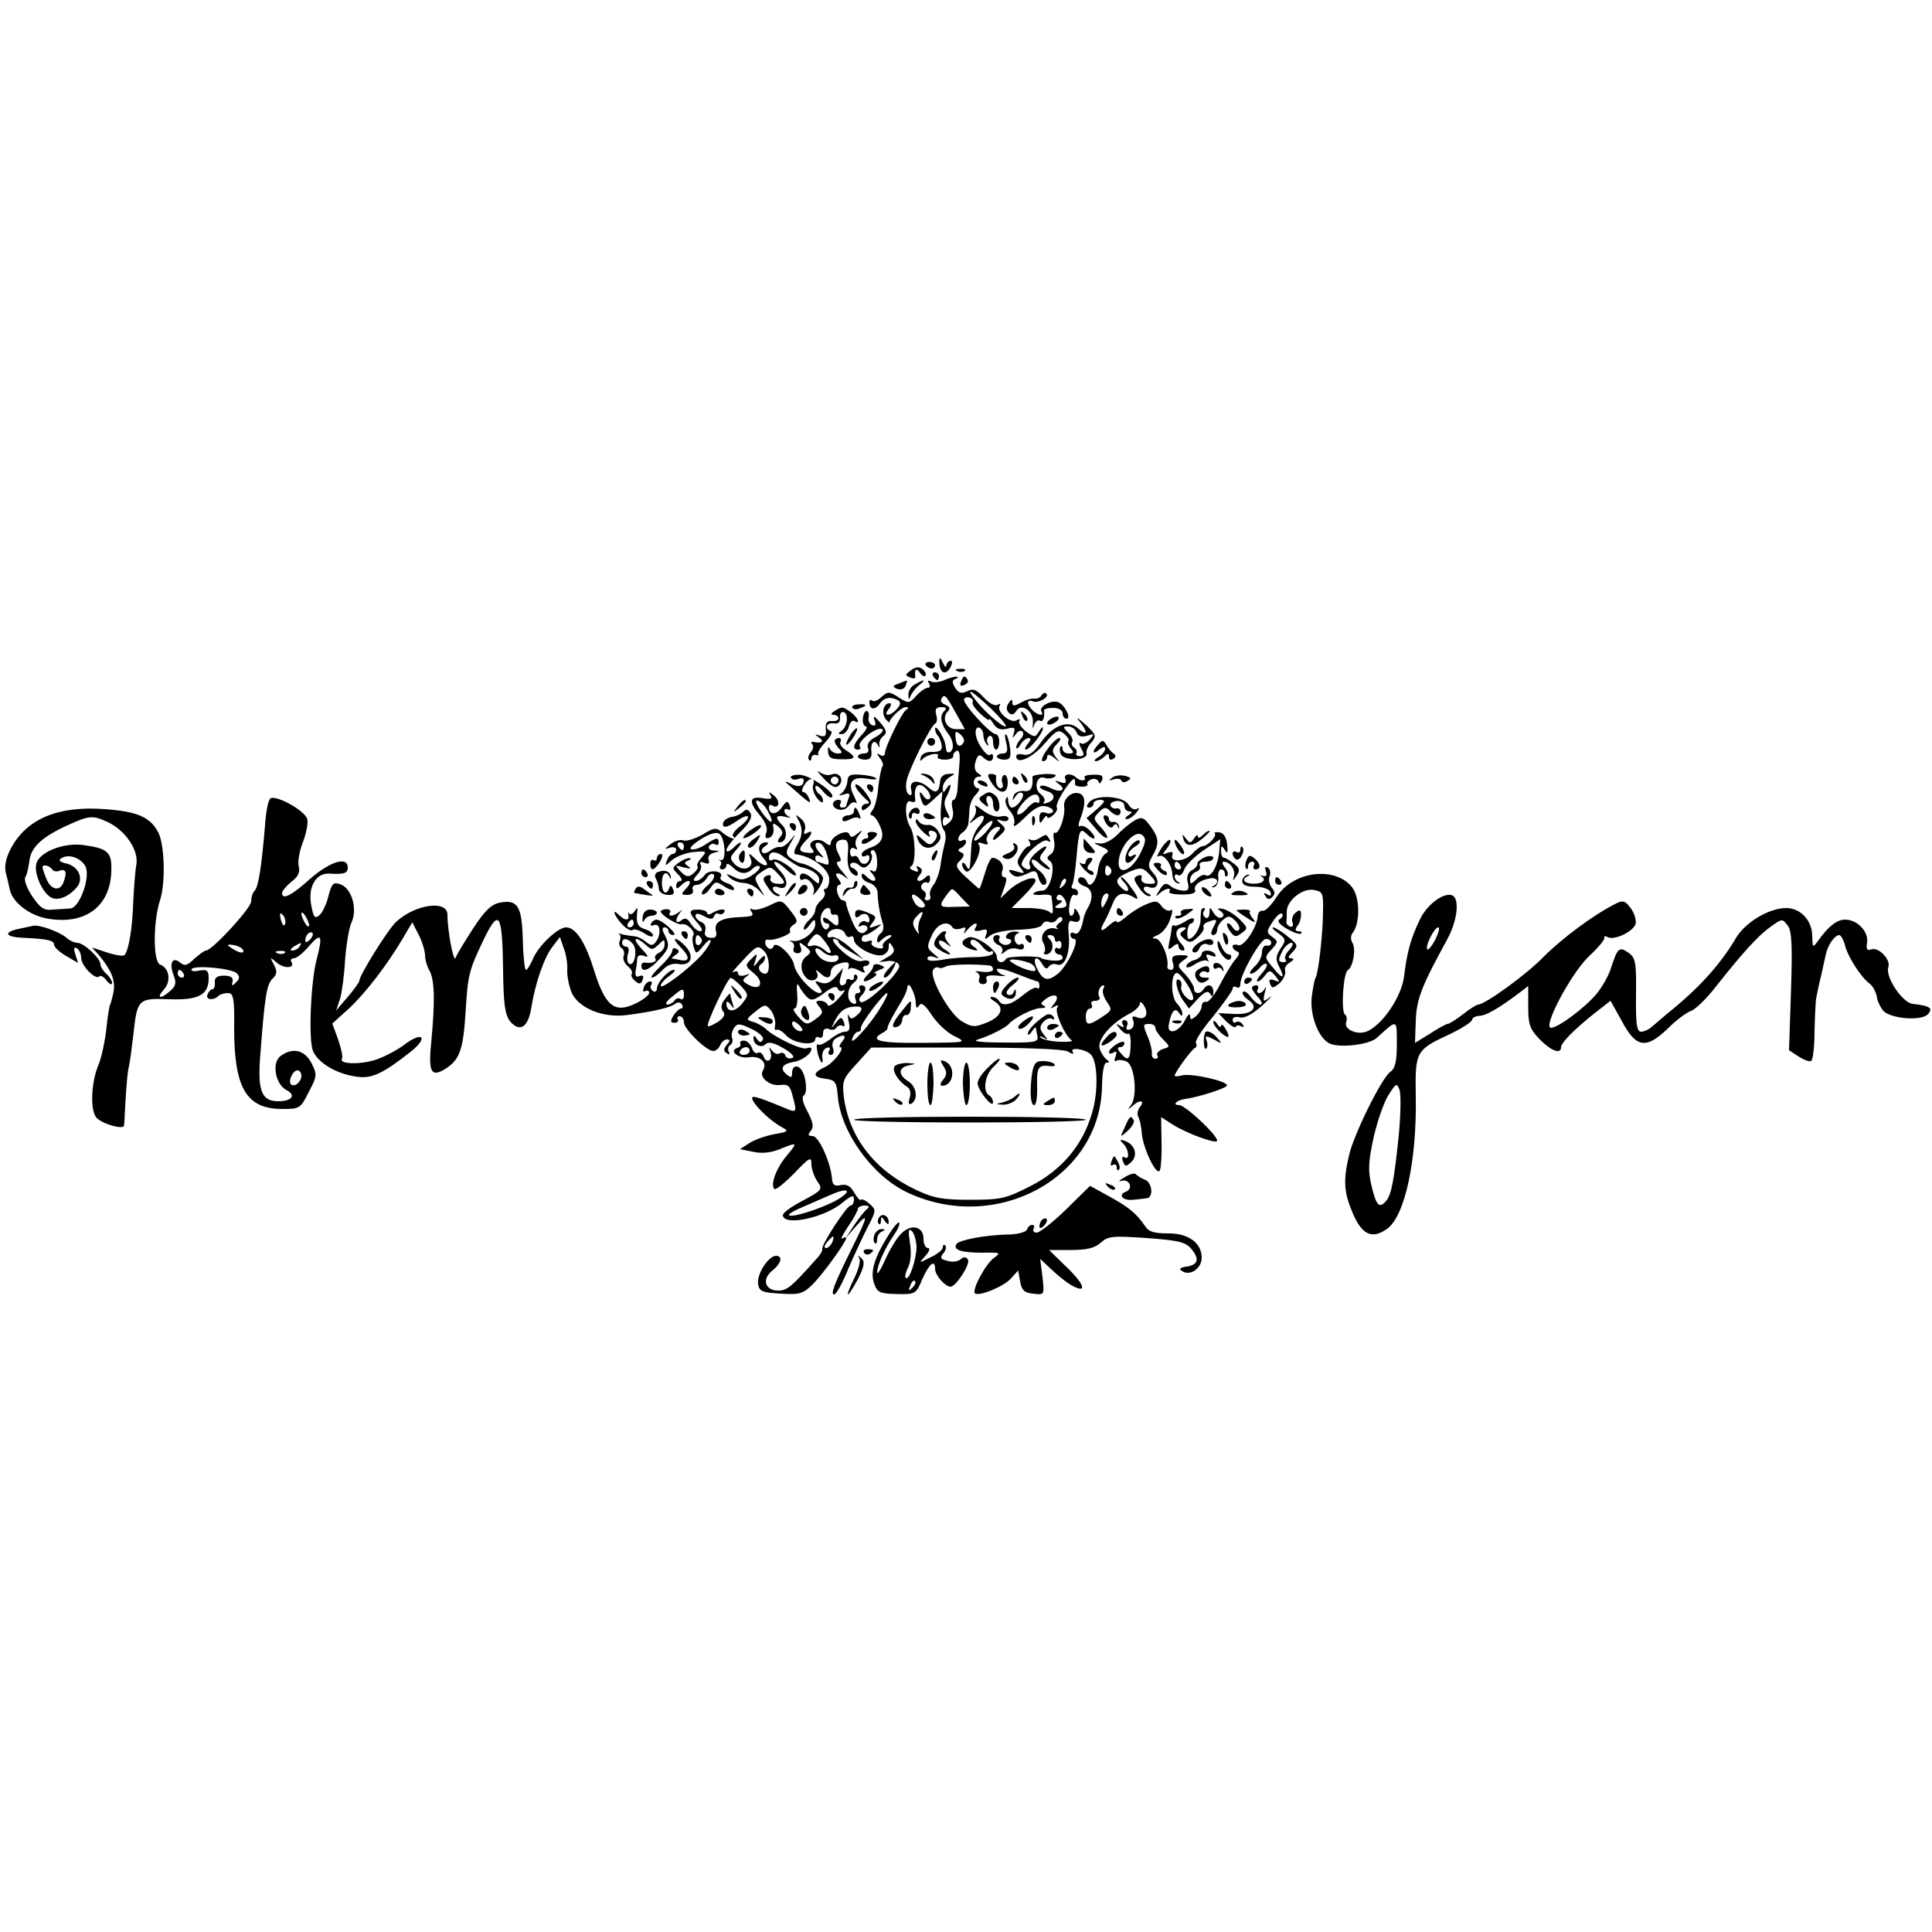 <?xml version="1.0" standalone="no"?>
<!DOCTYPE svg PUBLIC "-//W3C//DTD SVG 20010904//EN"
 "http://www.w3.org/TR/2001/REC-SVG-20010904/DTD/svg10.dtd">
<svg version="1.0" xmlns="http://www.w3.org/2000/svg"
 width="500pt" height="500pt" viewBox="0 0 500 500"
 preserveAspectRatio="xMidYMid meet">
<g transform="translate(0,500) scale(0.1,-0.1)"
fill="#000000" stroke="none">
<path d="M2431 3290 c-1 -29 14 -40 27 -20 7 12 8 20 2 20 -5 0 -10 -6 -11
-12 0 -7 -4 -4 -9 7 -6 13 -9 15 -9 5z"/>
<path d="M2396 3278 c3 -4 9 -8 15 -8 5 0 9 4 9 8 0 5 -7 9 -15 9 -8 0 -12 -4
-9 -9z"/>
<path d="M2357 3265 c-15 -11 -15 -13 -2 -18 8 -4 14 -3 14 1 -3 19 2 25 11
12 5 -8 12 -12 15 -9 3 4 0 11 -7 17 -9 7 -18 7 -31 -3z"/>
<path d="M2478 3263 c7 -3 16 -2 19 1 4 3 -2 6 -13 5 -11 0 -14 -3 -6 -6z"/>
<path d="M2415 3250 c3 -5 8 -10 11 -10 2 0 4 5 4 10 0 6 -5 10 -11 10 -5 0
-7 -4 -4 -10z"/>
<path d="M2442 3239 c-13 -5 -29 -6 -34 -2 -7 3 -8 1 -4 -5 4 -7 3 -12 -3 -12
-6 0 -19 -9 -30 -21 -18 -20 -20 -20 -45 -4 -25 16 -28 16 -45 1 -9 -9 -21
-13 -24 -9 -4 3 -7 2 -7 -4 0 -20 14 -22 27 -4 8 12 20 17 33 14 23 -6 25 -14
8 -31 -17 -17 -33 -15 -18 3 7 9 8 15 2 15 -16 0 -22 -27 -9 -42 7 -7 11 -11
9 -9 -4 7 30 41 42 41 8 0 8 -3 0 -8 -11 -8 -54 -96 -54 -112 0 -6 -6 -8 -12
-4 -10 6 -10 5 -1 -8 7 -8 10 -18 7 -21 -3 -3 -8 -27 -11 -54 -2 -26 -9 -53
-15 -60 -6 -7 -7 -13 -2 -13 5 0 15 -12 21 -27 14 -29 5 -48 -28 -58 -10 -4
-19 -11 -19 -16 0 -6 5 -7 10 -4 6 3 10 2 10 -4 0 -18 -20 -23 -26 -7 -3 9
-10 13 -15 10 -5 -3 -9 2 -9 11 0 10 5 13 12 9 7 -4 8 -3 4 5 -4 6 -2 20 6 29
12 15 11 16 -4 4 -12 -10 -17 -10 -20 -1 -5 15 -48 -6 -48 -23 0 -7 -4 -7 -14
1 -19 16 -50 3 -35 -15 8 -10 6 -13 -10 -11 -25 2 -26 10 -6 31 18 17 20 30 3
20 -7 -5 -9 -2 -5 9 3 9 -1 21 -11 29 -13 11 -14 11 -7 -2 13 -22 13 -42 -2
-67 -8 -14 -10 -23 -3 -24 42 -5 88 -40 86 -66 0 -13 -5 -23 -9 -23 -5 0 -6
-4 -3 -9 3 -5 -1 -14 -9 -21 -8 -7 -15 -18 -15 -25 0 -7 -7 -18 -15 -25 -8 -7
-15 -17 -15 -23 0 -6 7 -2 15 9 13 17 14 17 15 2 0 -20 -35 -47 -58 -43 -9 1
-12 0 -5 -2 7 -2 10 -10 7 -17 -3 -7 2 -13 10 -13 9 0 12 6 8 16 -5 14 -4 14
12 2 16 -13 16 -16 3 -26 -17 -12 -17 -39 0 -56 14 -14 36 -2 27 14 -5 8 -3 8
7 0 17 -17 29 -16 29 1 0 8 7 17 16 20 24 9 34 7 30 -6 -1 -7 -1 -10 1 -6 3 5
14 3 25 -3 15 -8 19 -8 14 0 -4 6 -2 11 3 11 6 0 11 4 11 9 0 5 -8 7 -19 4
-12 -3 -31 7 -52 26 -19 17 -28 31 -21 31 6 0 12 -4 12 -8 0 -4 15 -16 33 -26
l32 -19 -35 31 c-19 17 -41 29 -48 27 -8 -3 -12 0 -10 7 6 17 38 19 45 2 3 -8
9 -11 14 -8 5 3 9 -1 9 -8 0 -17 50 -45 73 -40 9 2 17 11 17 20 0 15 2 15 10
2 7 -11 3 -18 -13 -27 l-22 -13 24 3 c13 1 26 -4 28 -11 6 -16 -86 -104 -100
-95 -5 3 -4 10 2 16 14 14 14 27 0 27 -5 0 -7 -4 -4 -10 3 -5 1 -10 -5 -10 -7
0 -9 -7 -6 -16 4 -10 1 -14 -6 -11 -18 5 -17 40 2 54 8 6 12 15 7 19 -4 4 -7
2 -7 -5 0 -7 -4 -9 -10 -6 -5 3 -10 1 -10 -4 0 -6 -5 -11 -11 -11 -6 0 -8 9
-3 23 l6 22 -20 -23 c-13 -15 -25 -20 -38 -15 -17 6 -17 5 -5 -10 9 -12 10
-17 2 -17 -18 0 -62 48 -66 73 -5 26 -48 64 -53 48 -2 -6 -8 -9 -13 -5 -11 6
-12 25 -1 22 16 -3 62 15 57 22 -3 5 1 12 9 17 12 7 10 13 -9 37 -22 28 -23
28 -55 12 -18 -8 -37 -13 -43 -9 -6 3 -7 1 -3 -5 8 -13 6 -14 -39 -16 -41 -3
-58 -14 -52 -36 3 -14 -1 -18 -14 -17 -13 1 -17 7 -14 18 3 10 -1 19 -10 23
-8 3 -15 10 -15 16 0 7 7 7 22 -1 17 -9 23 -9 26 0 2 6 8 9 12 6 5 -3 11 -1
14 4 7 11 -13 9 -31 -2 -7 -5 -13 -4 -13 0 0 5 -11 9 -24 9 -25 0 -25 -7 2
-38 10 -12 11 -18 4 -18 -7 0 -17 9 -24 19 -9 15 -15 17 -25 9 -15 -12 -17 3
-3 20 7 9 7 9 -2 2 -15 -12 -31 -13 -24 -2 3 5 -1 9 -9 9 -8 0 -15 -3 -15 -6
0 -9 44 -36 54 -33 13 4 37 -19 30 -29 -3 -5 -2 -18 1 -29 6 -20 7 -20 25 2
11 13 19 19 19 13 0 -5 -10 -21 -22 -35 -33 -37 -107 -93 -107 -81 0 5 10 17
22 25 12 9 18 16 12 16 -14 0 -44 -33 -44 -49 0 -7 -5 -9 -10 -6 -6 4 -8 11
-5 16 4 5 2 9 -3 9 -6 0 -13 -7 -16 -16 -3 -8 -2 -12 4 -9 6 3 10 1 10 -5 0
-5 -16 -18 -35 -27 -54 -26 -78 -8 -107 84 -23 75 -48 113 -73 113 -21 0 -71
-47 -85 -80 -7 -16 -15 -30 -19 -30 -3 0 -7 34 -8 77 -2 87 -13 106 -59 97
-22 -4 -39 -20 -69 -66 -22 -34 -43 -68 -46 -77 -5 -14 -21 71 -21 111 1 40
-84 28 -133 -18 -20 -18 -95 -138 -95 -152 0 -4 -14 -23 -30 -42 l-30 -35 10
30 c5 17 11 62 13 100 3 39 10 82 16 96 17 35 2 89 -27 100 -19 7 -23 4 -32
-30 -5 -21 -16 -44 -24 -50 -12 -10 -15 -4 -21 29 -8 47 14 82 49 79 37 -2 46
1 46 16 0 30 -47 15 -98 -30 -48 -43 -72 -55 -72 -36 0 5 11 18 24 29 18 13
23 25 19 40 -3 12 2 40 11 63 9 23 14 50 11 60 -8 23 -84 64 -96 52 -5 -5 -11
-35 -13 -68 -9 -107 -17 -160 -27 -170 -5 -5 -9 -17 -9 -28 0 -17 -101 -127
-117 -127 -4 0 -17 -10 -30 -21 -18 -18 -25 -20 -37 -10 -19 16 -29 -1 -17
-32 8 -20 6 -29 -8 -41 -25 -23 -38 -20 -17 3 20 22 14 56 -10 65 -18 7 -18
110 0 166 15 44 12 146 -5 177 -21 39 -55 53 -138 59 -121 9 -202 -25 -243
-102 -13 -25 -17 -45 -13 -63 4 -14 8 -33 10 -42 7 -35 53 -70 102 -77 95 -15
158 33 161 122 2 51 -8 60 -72 69 -52 7 -114 -18 -122 -48 -7 -27 18 -80 41
-89 18 -7 45 5 64 28 18 22 5 53 -26 61 -19 4 -23 9 -14 14 19 12 50 1 62 -21
14 -27 -15 -108 -39 -109 -9 -1 -30 -2 -45 -3 -23 -3 -33 4 -54 35 -14 21 -22
43 -17 50 4 6 8 25 10 41 4 35 32 61 94 90 61 28 69 29 110 10 45 -22 79 -72
73 -109 -3 -15 -6 -57 -8 -93 -2 -71 -12 -131 -23 -142 -4 -3 -24 0 -45 7
l-39 13 19 -21 c31 -38 42 -64 37 -93 -3 -15 -7 -30 -9 -34 -2 -3 -7 -33 -10
-65 -4 -33 -13 -75 -21 -93 -19 -46 -21 -120 -3 -136 17 -16 69 -30 70 -19 1
5 2 35 4 68 2 33 5 70 8 82 3 12 8 50 12 84 10 93 12 96 92 93 76 -3 103 11
103 54 0 20 -4 24 -25 20 -13 -3 -22 -1 -19 4 7 11 104 2 117 -11 8 -8 7 -15
-2 -23 -10 -11 -12 -10 -9 2 2 10 -5 15 -22 15 -18 0 -25 -5 -24 -17 1 -10 -2
-18 -6 -18 -4 0 -10 -6 -13 -14 -6 -14 16 -16 29 -3 4 4 15 7 24 7 14 0 17
-13 16 -92 0 -154 32 -208 124 -208 45 0 48 1 69 44 22 41 22 45 7 75 -18 34
-49 41 -80 18 -23 -17 -14 -72 15 -88 26 -13 15 -29 -21 -29 -44 0 -54 28 -46
124 11 145 16 178 31 193 12 11 13 19 4 36 -11 21 -11 21 7 6 19 -17 49 -15
38 2 -3 5 0 9 7 9 7 0 25 15 40 33 31 35 35 27 18 -38 -15 -59 -21 -206 -9
-235 13 -30 58 -58 110 -66 41 -7 69 6 144 65 46 37 29 53 -18 17 -19 -14 -51
-31 -72 -38 -41 -14 -98 -12 -89 2 3 4 -2 27 -10 50 l-15 41 43 39 c42 39 98
111 141 184 l23 39 17 -33 c9 -18 16 -42 16 -52 0 -11 5 -29 12 -41 13 -25 14
-80 4 -184 -8 -80 0 -93 40 -67 34 23 43 49 49 146 6 96 8 105 47 187 40 82
48 68 50 -80 1 -88 5 -115 18 -132 25 -30 47 -16 55 35 10 63 33 130 55 158
l19 25 10 -29 c6 -15 10 -40 9 -55 -1 -15 4 -41 11 -59 17 -40 80 -67 143 -59
69 9 112 19 125 29 7 5 14 5 18 -2 3 -5 2 -10 -2 -10 -5 0 -13 -8 -20 -18 -9
-15 -8 -19 3 -19 7 0 11 4 8 9 -3 4 0 8 5 8 6 0 11 -7 11 -16 0 -17 58 -74 76
-74 7 0 14 7 18 15 3 8 11 15 17 15 9 0 9 -4 0 -14 -9 -11 -9 -16 0 -22 7 -4
9 -3 5 4 -3 6 -2 13 3 17 6 3 8 11 6 18 -3 7 -1 19 5 27 8 12 14 12 45 -3 21
-10 33 -22 29 -28 -4 -8 -9 -7 -15 2 -6 10 -9 10 -9 2 0 -17 20 -27 32 -15 7
7 22 3 46 -11 22 -13 30 -23 22 -25 -8 -3 -16 0 -18 7 -2 6 -8 8 -14 5 -6 -4
-15 0 -20 7 -8 11 -9 10 -4 -3 7 -22 -10 -33 -18 -12 -3 8 -10 13 -15 9 -5 -3
-12 3 -15 13 -4 10 -13 19 -21 19 -8 0 -12 -4 -9 -8 2 -4 -1 -9 -8 -11 -23 -8
4 -29 32 -24 29 4 47 -15 34 -35 -10 -17 18 -40 44 -37 22 3 27 -2 34 -31 11
-40 10 -42 -22 -28 -78 32 -90 35 -81 18 11 -20 49 -55 76 -69 17 -9 15 -11
-20 -17 -22 -4 -51 -14 -65 -23 l-25 -16 35 -7 c22 -5 46 -2 68 7 47 19 47 18
18 -17 -27 -32 -43 -75 -32 -86 3 -4 26 15 51 40 40 42 45 45 45 24 0 -12 7
-32 15 -44 15 -21 13 -23 -37 -50 -29 -15 -53 -32 -52 -38 2 -29 108 -7 155
33 23 19 29 20 29 8 0 -9 -4 -16 -9 -16 -9 0 -76 -101 -73 -113 1 -4 -6 -16
-16 -26 -63 -71 -75 -81 -98 -81 -34 0 -43 29 -16 51 24 19 29 39 10 39 -20
-1 -50 -48 -46 -73 3 -19 10 -22 59 -25 49 -3 58 0 83 25 26 26 86 109 86 119
0 3 -5 2 -10 -1 -6 -4 1 10 15 31 14 20 25 41 25 45 0 5 8 9 18 9 10 0 13 -3
7 -8 -6 -4 -21 -23 -34 -42 l-23 -35 26 30 c35 40 33 29 -10 -57 -47 -95 -55
-118 -45 -118 5 0 22 30 37 68 16 37 39 86 51 109 20 39 21 42 4 57 -10 9 -20
14 -23 11 -2 -3 -10 6 -17 18 -9 17 -19 23 -35 20 -17 -4 -22 1 -23 19 -4 41
-34 108 -50 108 -12 0 -13 3 -5 13 9 10 6 23 -8 50 -12 22 -16 38 -10 42 10 6
7 46 -5 65 -10 16 -25 12 -25 -6 0 -14 -3 -14 -15 -4 -18 15 -10 27 20 32 20
3 45 21 45 33 0 4 -6 5 -12 2 -13 -5 -83 28 -106 50 -6 6 -21 15 -32 18 -20 6
-20 7 5 27 25 20 26 20 41 2 7 -11 12 -27 10 -37 -2 -9 -1 -15 4 -12 4 2 15
-4 25 -15 19 -21 75 -28 75 -9 0 5 5 7 10 4 6 -3 10 1 10 10 0 11 5 15 15 12
8 -4 17 -2 20 4 4 5 11 7 16 4 5 -3 6 1 3 10 -6 14 -8 14 -21 -2 -13 -17 -13
-16 -3 4 12 25 27 37 52 38 22 2 23 -8 4 -24 -11 -9 -15 -9 -20 1 -3 7 -3 1 0
-14 5 -21 2 -28 -9 -28 -8 0 -26 -9 -39 -20 -14 -10 -28 -17 -31 -13 -4 3 -4
-5 -2 -17 2 -12 7 -25 11 -29 3 -3 4 3 2 13 -1 10 3 21 11 24 8 3 11 0 7 -7
-4 -6 -2 -11 4 -11 7 0 9 7 6 17 -4 9 -1 20 6 25 21 13 31 9 18 -7 -7 -8 -9
-15 -6 -15 15 0 -17 -42 -40 -52 -32 -15 -31 -26 3 -30 24 -3 28 -8 31 -43 7
-94 89 -208 180 -251 231 -109 502 39 504 277 1 36 5 59 12 59 8 0 8 2 0 8 -6
4 -14 16 -18 28 -7 23 28 65 76 90 16 8 28 20 28 27 0 6 5 4 11 -6 13 -22 3
-38 -18 -30 -12 5 -15 2 -10 -9 3 -9 0 -19 -8 -22 -9 -3 -12 0 -8 10 3 7 0 14
-7 14 -6 0 -8 -5 -4 -12 5 -7 3 -8 -7 -3 -12 8 -12 6 0 -8 7 -9 17 -15 21 -12
4 2 7 -11 6 -30 -1 -38 -7 -43 -26 -20 -9 10 -9 15 -1 15 6 0 11 5 11 10 0 6
-8 5 -20 -2 -11 -7 -20 -16 -20 -21 0 -4 5 -5 12 -1 8 5 9 2 5 -10 -4 -10 -3
-15 3 -11 5 3 17 2 27 -3 20 -12 27 -89 10 -112 -9 -12 -9 -13 3 -3 19 18 35
16 20 -2 -6 -8 -8 -19 -4 -26 4 -6 8 -26 9 -43 4 -41 40 -114 47 -94 3 8 5 42
4 75 l-1 62 31 -20 c39 -24 114 -51 114 -41 0 15 -83 92 -98 92 -20 0 -7 13
16 16 35 5 103 27 107 34 7 11 -91 33 -115 27 -11 -3 -20 -3 -20 -1 0 8 44 69
53 72 4 2 5 8 2 13 -3 5 17 36 45 69 27 34 50 66 50 71 0 6 5 7 10 4 6 -3 10
0 10 8 0 26 52 117 66 117 8 0 14 -4 14 -10 0 -5 -5 -9 -12 -7 -7 1 -12 -7
-12 -18 0 -11 -9 -28 -20 -37 -10 -10 -14 -18 -9 -18 6 0 16 7 23 15 7 9 15
13 18 10 3 -3 -3 -14 -13 -25 -10 -11 -15 -20 -10 -20 4 0 13 7 19 16 11 14
13 14 27 -2 12 -16 12 -17 -3 -11 -12 4 -15 2 -11 -9 5 -13 8 -12 25 2 10 10
16 24 14 31 -3 7 3 17 12 22 11 7 12 10 4 11 -10 0 -9 4 3 16 15 16 15 19 -12
40 -15 13 -32 23 -38 24 -5 0 1 -7 13 -15 20 -15 21 -18 6 -40 -12 -18 -13
-28 -5 -44 18 -34 11 -37 -13 -7 -24 28 -24 29 -5 49 17 19 17 21 2 32 -16 12
-16 14 1 40 10 15 20 24 24 20 4 -3 1 -9 -6 -14 -8 -4 -2 -13 19 -25 17 -10
33 -15 36 -12 4 3 1 6 -7 6 -8 0 -9 4 -3 13 6 6 10 20 10 29 0 14 -3 15 -14 6
-8 -6 -11 -18 -8 -25 3 -8 0 -13 -6 -11 -6 2 -10 7 -10 11 1 4 1 16 1 27 0 29
39 61 69 57 24 -4 26 -8 25 -53 0 -59 -12 -162 -19 -174 -3 -4 -7 -26 -10 -48
-6 -47 16 -107 45 -122 24 -13 104 -4 123 14 54 49 52 50 52 -16 0 -44 -4 -63
-17 -72 -23 -17 -95 -163 -107 -217 -15 -65 -13 -95 10 -149 24 -56 50 -68 89
-40 46 33 77 177 74 343 -2 116 0 120 89 161 31 15 57 32 57 37 0 5 8 9 18 10
17 0 48 18 98 55 l29 22 0 -53 c0 -46 4 -58 29 -84 29 -30 56 -41 56 -21 0 11
33 45 87 88 l41 32 29 -52 c37 -70 63 -74 119 -20 22 22 49 42 61 46 11 4 40
32 64 63 67 85 109 132 142 155 29 21 30 21 44 2 10 -14 12 -50 8 -170 l-5
-152 26 -17 c14 -9 29 -14 32 -10 4 4 8 39 8 78 1 40 3 77 4 82 1 6 3 15 4 20
1 6 5 24 9 40 4 17 9 41 12 54 5 25 23 51 35 51 4 0 11 -12 15 -27 7 -29 41
-82 64 -99 8 -6 16 -21 18 -33 2 -13 10 -29 18 -38 21 -20 100 -26 115 -7 13
15 5 21 -40 26 -27 3 -72 71 -63 95 7 19 -25 53 -44 46 -11 -4 -14 0 -11 18 4
28 -25 59 -57 59 -21 0 -43 -17 -70 -55 -14 -19 -14 -18 -15 13 0 39 -30 72
-67 72 -45 0 -106 -37 -130 -77 -38 -65 -92 -126 -168 -188 -20 -16 -42 -36
-50 -42 -7 -7 -20 -13 -28 -13 -11 0 -14 20 -13 95 1 83 -1 96 -19 109 -24 17
-29 13 -45 -37 -6 -21 -24 -52 -38 -69 -31 -37 -100 -88 -118 -88 -23 0 52
141 98 185 24 22 42 44 40 48 -1 5 2 5 8 2 17 -10 67 14 73 34 2 10 -3 28 -13
41 -15 20 -20 21 -41 10 -57 -29 -137 -89 -184 -136 -43 -45 -152 -124 -170
-124 -4 0 -21 -11 -39 -25 -18 -14 -36 -25 -40 -25 -3 0 -24 -11 -45 -25 l-39
-24 2 57 c2 56 14 88 82 212 26 48 32 105 12 113 -22 8 -65 -24 -83 -62 -24
-49 -34 -87 -41 -146 -6 -54 -57 -129 -98 -145 -26 -9 -59 7 -52 25 3 8 1 17
-3 19 -11 7 -5 107 7 115 14 9 22 55 12 71 -5 9 -5 19 1 26 19 24 19 92 -2
118 -44 55 -152 42 -195 -25 -13 -21 -30 -38 -36 -36 -7 1 -12 -5 -13 -13 -1
-29 -36 -82 -51 -76 -8 3 -14 1 -14 -3 0 -5 5 -11 11 -13 8 -3 7 -8 -2 -19 -8
-8 -26 -37 -40 -64 -14 -28 -31 -49 -37 -48 -7 2 -12 -3 -12 -11 0 -7 -7 -19
-15 -26 -12 -10 -15 -10 -15 1 0 8 -6 3 -13 -11 -16 -32 -48 -40 -42 -11 6 34
16 45 26 30 6 -9 9 -10 9 -2 0 6 -6 18 -14 26 -16 16 -17 76 -1 79 12 1 50
-61 42 -69 -9 -8 -34 20 -30 34 2 6 0 14 -5 17 -14 8 -7 -28 9 -52 l16 -22 23
25 c18 19 26 22 32 13 5 -9 8 -8 8 5 0 19 -15 23 -25 7 -9 -14 -25 -13 -25 2
0 6 -10 22 -22 36 -22 22 -22 24 -5 37 16 11 15 13 -8 13 -20 0 -24 -4 -20
-19 4 -11 2 -19 -4 -19 -6 0 -10 3 -10 8 5 23 -16 72 -30 73 -11 0 -10 3 5 9
12 5 26 22 32 40 7 20 8 29 1 24 -6 -3 -16 2 -23 11 -10 14 -16 15 -41 4 -17
-7 -40 -22 -52 -33 -13 -11 -23 -16 -23 -11 0 4 -9 0 -20 -10 -22 -20 -26 -15
-10 13 5 9 14 29 20 44 10 28 29 32 59 13 8 -5 5 6 -8 23 -12 18 -25 32 -29
32 -3 0 -1 -5 6 -12 17 -17 15 -33 -3 -18 -22 19 -18 28 18 44 29 12 34 11 50
-5 22 -23 22 -28 -3 -26 -12 1 -18 7 -16 14 3 7 -1 10 -9 7 -12 -5 -12 -10 2
-30 8 -13 20 -24 27 -23 7 0 6 2 -1 6 -7 2 -13 9 -13 14 0 4 6 6 14 3 22 -8
30 15 11 36 -14 16 -15 22 -4 42 20 35 19 48 -3 79 -18 24 -23 26 -41 16 -12
-7 -32 -23 -45 -37 -14 -14 -33 -24 -45 -23 -19 3 -19 2 3 -8 19 -8 22 -12 10
-19 -7 -5 -15 -21 -18 -37 -4 -33 -22 -55 -29 -35 -5 14 -23 16 -23 3 0 -5 8
-12 18 -15 20 -7 22 -31 7 -56 -5 -8 -10 -21 -11 -28 -5 -28 -14 -43 -24 -37
-5 3 -10 1 -10 -4 0 -6 5 -11 10 -11 16 0 -17 -69 -42 -90 -27 -21 -39 -18
-55 15 -12 27 0 35 15 9 6 -11 12 -13 16 -6 4 6 13 9 21 6 20 -8 35 28 31 76
-3 31 0 40 10 36 18 -7 25 6 13 24 -6 10 -9 11 -9 3 0 -7 -4 -13 -8 -13 -5 0
-7 13 -4 30 2 16 8 27 13 24 5 -3 9 0 9 5 0 6 -5 11 -11 11 -5 0 -8 4 -4 10 3
5 8 37 11 72 6 70 9 77 26 60 20 -20 29 -13 11 6 -10 11 -22 17 -27 14 -5 -3
-6 3 -2 14 16 40 16 64 1 70 -20 8 -44 -12 -41 -34 4 -23 -14 -73 -24 -67 -4
2 -5 -7 -2 -21 3 -16 -1 -30 -9 -35 -10 -7 -11 -11 -2 -17 17 -11 1 -77 -19
-77 -9 0 -20 -3 -23 -7 -4 -3 5 -5 19 -4 14 2 26 0 27 -3 6 -43 5 -51 -5 -41
-5 5 -30 10 -54 10 l-44 0 31 31 c17 17 31 35 31 40 0 15 -41 0 -68 -24 l-23
-22 10 28 c7 19 7 27 0 27 -6 0 -8 7 -5 17 6 15 -8 32 -26 33 -4 0 -13 -18
-19 -40 -7 -22 -13 -40 -15 -40 -1 0 -16 13 -33 29 -28 26 -30 31 -16 44 11
12 12 17 2 21 -9 5 -9 7 1 12 6 3 12 10 12 15 0 6 -4 7 -10 4 -5 -3 -10 -2
-10 4 0 5 6 14 13 18 6 4 12 14 13 21 1 6 2 23 3 36 0 14 8 32 17 40 8 9 11
16 5 16 -6 0 -11 7 -11 15 0 8 6 15 13 15 9 0 8 3 -2 9 -8 5 -11 16 -6 31 5
16 10 19 18 11 14 -14 27 -14 27 1 0 6 -3 8 -7 5 -8 -9 -37 32 -38 55 -1 10 3
17 9 15 6 -2 11 -11 11 -20 0 -8 4 -19 9 -24 5 -4 6 -3 2 4 -3 6 -2 14 4 18 5
3 10 -3 10 -14 0 -12 4 -21 8 -21 4 0 8 9 8 20 0 11 -4 20 -9 20 -14 0 -88 81
-82 91 7 10 27 2 22 -9 -2 -4 7 -17 20 -29 13 -12 23 -19 23 -15 0 4 5 -1 11
-11 8 -13 18 -17 35 -13 19 5 22 3 18 -11 -5 -15 -4 -15 5 -3 5 8 13 11 17 7
4 -4 2 -13 -4 -19 -7 -7 -12 -17 -12 -22 0 -6 5 -3 11 7 5 9 15 17 21 17 7 0
6 -5 -2 -15 -7 -8 -9 -15 -5 -15 10 0 44 43 44 55 0 6 -4 2 -10 -8 -10 -16
-11 -16 -34 0 -12 10 -20 22 -17 27 3 5 0 6 -7 2 -15 -10 -53 23 -44 37 3 6 1
7 -5 3 -7 -4 -23 4 -36 19 -20 21 -28 24 -43 16 -15 -7 -22 -5 -31 9 -9 14 -8
20 1 23 7 3 8 5 2 6 -5 0 -21 -4 -33 -10z m124 -74 c25 -25 42 -45 36 -45 -11
0 -58 42 -81 73 -24 31 -4 18 45 -28z m-93 -9 l24 -43 -23 0 c-25 0 -38 29
-21 46 7 7 5 12 -6 17 -9 3 -14 10 -11 15 8 14 11 12 37 -35z m-30 3 c-12 -12
-8 -34 11 -58 14 -18 16 -40 5 -47 -5 -3 -10 0 -10 5 -3 21 -5 26 -16 46 -7
11 -13 15 -13 9 0 -6 3 -14 7 -18 4 -3 8 -15 10 -24 2 -14 -4 -18 -24 -18 -15
1 -28 -5 -30 -14 -3 -9 -1 -11 4 -5 10 12 47 20 40 8 -3 -5 5 -9 18 -9 13 0
23 4 22 9 -1 5 3 11 9 14 7 2 9 -10 7 -34 -2 -21 -4 -50 -5 -65 -1 -16 -6 -28
-10 -28 -5 0 -6 -10 -3 -23 4 -15 1 -28 -9 -36 -13 -11 -16 -11 -16 3 0 10 5
14 11 10 8 -4 8 0 0 15 -8 15 -9 27 -1 40 13 25 13 41 0 21 -8 -13 -10 -13
-10 2 0 9 8 21 18 27 15 9 15 10 -4 8 -12 0 -21 -8 -21 -20 -3 -28 -11 -32
-30 -15 -26 22 -51 19 -45 -5 3 -13 1 -18 -6 -13 -6 3 -9 19 -6 34 5 29 63
145 75 150 4 2 5 12 2 22 -4 15 0 20 13 20 13 0 15 -3 7 -11z m51 -80 c-9 -16
-20 -10 -21 12 -2 17 1 18 12 9 8 -7 12 -16 9 -21z m-94 -124 c7 -9 10 -19 6
-22 -4 -4 -11 -1 -16 7 -11 17 -13 9 -4 -15 6 -14 9 -14 30 6 l23 21 -4 -43
c-2 -24 1 -49 7 -56 6 -7 7 -23 3 -35 -3 -13 -9 -39 -11 -58 -3 -19 -11 -41
-18 -50 -7 -8 -11 -21 -9 -27 3 -7 0 -13 -7 -13 -6 0 -9 4 -5 9 3 5 1 12 -5
16 -6 4 -8 11 -4 16 3 5 9 7 13 5 4 -3 8 2 8 10 0 10 -4 11 -11 4 -15 -15 -30
-12 -17 4 9 11 9 16 0 22 -8 4 -9 3 -5 -4 5 -8 1 -10 -9 -5 -10 3 -13 8 -6 12
12 8 10 79 -3 100 -15 24 -15 73 0 67 8 -3 13 -2 13 2 -6 40 9 53 31 27z m550
-166 c-25 -48 -62 -56 -54 -11 7 38 43 75 60 61 11 -9 10 -18 -6 -50z m-756 0
c-2 -24 2 -41 11 -49 9 -8 15 -8 15 -2 0 6 -6 12 -12 15 -7 2 -10 8 -6 12 4 4
14 3 21 -4 11 -9 17 -8 27 3 6 9 9 20 5 26 -3 5 -1 10 4 10 6 0 11 -14 11 -31
0 -21 -4 -28 -12 -23 -9 5 -9 2 1 -9 15 -19 1 -23 -17 -5 -9 9 -12 9 -12 1 0
-7 9 -15 20 -18 11 -3 20 -14 21 -23 1 -31 6 -57 13 -79 4 -12 2 -24 -4 -28
-5 -3 -10 -11 -10 -18 0 -8 3 -8 12 1 7 7 17 12 22 12 6 0 3 -5 -7 -11 -9 -6
-15 -14 -12 -19 3 -4 -4 -6 -15 -3 -11 3 -17 9 -14 14 3 5 -2 6 -10 3 -9 -3
-16 -1 -16 5 0 6 4 11 8 11 5 0 17 7 28 15 19 15 19 15 -1 8 -17 -6 -18 -5 -7
9 10 13 10 17 -5 23 -31 14 -40 13 -40 -1 0 -9 4 -11 12 -4 12 10 25 4 25 -12
0 -5 -4 -7 -9 -3 -5 3 -13 0 -17 -6 -4 -7 -3 -9 4 -5 6 3 13 2 16 -3 3 -5 -1
-11 -9 -15 -10 -4 -20 6 -30 31 -8 19 -15 39 -15 44 0 5 -4 9 -9 9 -5 0 -11 9
-14 20 -3 11 0 20 5 20 6 0 5 6 -2 15 -15 18 0 20 20 3 8 -7 4 -1 -9 15 -14
15 -19 27 -12 27 9 0 9 5 1 20 -12 23 -7 37 13 37 11 0 14 -10 11 -38z m-53
-3 c6 -22 5 -27 -7 -22 -9 3 -18 6 -20 6 -2 0 -4 5 -4 11 0 5 6 7 13 3 10 -6
10 -4 0 7 -16 17 -17 32 -1 27 7 -3 15 -17 19 -32z m-2006 -36 c3 -5 12 -7 20
-3 16 5 19 -5 9 -31 -9 -24 -33 -19 -44 10 -6 14 -10 27 -10 30 0 8 19 4 25
-6z m2740 1 c3 -5 1 -12 -5 -16 -5 -3 -10 1 -10 9 0 18 6 21 15 7z m-124 -44
c-10 -9 -11 -8 -5 6 3 10 9 15 12 12 3 -3 0 -11 -7 -18z m-263 -30 l22 -23
-41 -1 c-40 -2 -41 2 -16 35 12 15 10 16 35 -11z m-98 -25 c-7 -3 -16 2 -21 9
-16 25 -9 32 12 13 13 -12 16 -20 9 -22z m370 6 c0 -5 -8 -8 -17 -8 -15 0 -16
2 -3 10 11 7 11 10 2 10 -7 0 -10 5 -6 11 6 11 23 -6 24 -23z m101 5 c-8 -15
-10 -15 -11 -2 0 17 10 32 18 25 2 -3 -1 -13 -7 -23z m-711 -23 c0 -5 4 -9 9
-7 5 1 9 -1 10 -5 3 -26 -1 -29 -19 -13 -11 10 -20 13 -20 7 0 -7 5 -12 11
-12 5 0 7 -5 3 -11 -10 -16 -26 15 -18 35 7 18 24 22 24 6z m-1412 -31 c-3 -8
-7 -3 -11 10 -4 17 -3 21 5 13 5 -5 8 -16 6 -23z m62 -4 c0 -5 -5 -3 -10 5 -5
8 -10 20 -10 25 0 6 5 3 10 -5 5 -8 10 -19 10 -25z m1582 18 c-5 -10 -7 -25
-5 -33 3 -9 0 -8 -7 3 -9 14 -9 22 0 33 17 19 23 18 12 -3z m359 -12 c-7 -5
-9 -11 -5 -13 5 -3 3 -3 -5 -1 -23 6 -42 -17 -31 -37 5 -9 6 -20 3 -24 -3 -3
-2 -6 4 -6 16 0 23 26 10 39 -8 8 -8 11 1 11 7 0 12 -5 12 -11 0 -5 4 -8 8 -5
5 3 9 -1 9 -9 0 -8 -4 -12 -9 -9 -4 3 -8 0 -8 -5 0 -6 5 -11 10 -11 6 0 10 -4
10 -9 0 -6 -12 -8 -27 -7 -16 2 -28 5 -28 6 0 7 -87 6 -91 -1 -8 -14 -24 -11
-24 4 0 19 -56 58 -74 51 -20 -8 -20 -20 0 -28 23 -9 31 -7 14 4 -8 5 -11 13
-6 17 4 4 16 -2 26 -14 9 -12 20 -19 24 -16 3 4 6 2 6 -4 0 -5 -21 -10 -47
-10 -27 0 -65 -3 -85 -7 -24 -4 -38 -3 -38 3 0 6 8 8 18 4 15 -5 14 -4 -2 9
-17 14 -18 18 -5 46 13 31 41 42 54 22 3 -5 13 -6 22 -3 12 5 14 3 9 -8 -4 -8
-1 -6 7 4 16 19 32 24 21 5 -5 -7 0 -9 14 -6 16 5 19 2 14 -11 -5 -14 -4 -14
11 -2 10 8 42 14 74 15 34 1 58 6 60 13 3 7 10 10 18 7 7 -3 16 0 20 6 4 6 10
9 13 5 4 -3 0 -10 -7 -14z m974 -42 c-9 -17 -19 -29 -21 -26 -7 7 18 57 28 57
5 0 1 -14 -7 -31z m-2913 -1 c-7 -7 -12 -8 -12 -2 0 14 12 26 19 19 2 -3 -1
-11 -7 -17z m1348 -32 c0 -5 -8 -2 -17 6 -10 9 -24 13 -30 11 -7 -3 -13 -2
-13 2 0 3 6 12 13 20 10 11 15 10 29 -8 10 -12 18 -26 18 -31z m-335 35 c3 -5
1 -12 -5 -16 -5 -3 -10 1 -10 9 0 18 6 21 15 7z m-1185 -33 c0 -5 -9 -4 -20 2
-11 6 -20 12 -20 14 0 2 9 2 20 -1 11 -3 20 -9 20 -15z m145 12 c-3 -5 -12
-10 -18 -10 -7 0 -6 4 3 10 19 12 23 12 15 0z m2562 -8 c-10 -10 -14 -22 -10
-25 3 -4 1 -7 -5 -7 -15 0 -15 6 -2 31 6 10 16 19 22 19 6 0 4 -8 -5 -18z
m-1359 -4 c14 -14 16 -58 3 -58 -15 0 -23 18 -11 25 5 3 10 11 10 18 0 6 -7 2
-16 -9 -15 -19 -16 -19 -9 1 6 19 5 19 -11 3 -16 -16 -16 -18 6 -36 29 -23 19
-48 -12 -31 -17 9 -18 13 -7 21 11 8 10 9 -3 4 -10 -3 -18 -1 -18 5 0 6 -5 7
-12 3 -7 -4 4 9 23 29 38 41 40 42 57 25z m180 -11 c6 3 12 0 12 -6 0 -15 -33
-14 -48 1 -19 19 -14 33 6 16 9 -9 23 -13 30 -11z m-1421 7 c-3 -3 -12 -4 -19
-1 -8 3 -5 6 6 6 11 1 17 -2 13 -5z m1933 -29 c5 -3 10 -10 10 -15 0 -10 -47
7 -65 22 -11 10 38 3 55 -7z m-107 -4 c4 -1 7 -5 7 -10 0 -5 -12 -8 -27 -6
-16 2 -23 2 -16 -1 7 -3 10 -11 7 -18 -3 -7 2 -13 10 -13 8 0 12 6 9 13 -3 9
5 11 29 9 18 -2 25 -1 16 1 -10 3 -18 10 -18 15 0 5 23 0 50 -11 28 -11 53
-20 55 -20 3 0 5 -5 5 -12 0 -6 -3 -8 -6 -5 -4 4 -20 -5 -36 -18 -31 -26 -53
-31 -63 -15 -3 6 -12 10 -18 10 -7 0 -4 -5 6 -11 27 -16 20 -39 -18 -55 -33
-13 -39 -13 -66 3 -32 19 -85 114 -74 133 3 6 10 8 14 6 4 -3 12 -1 19 3 9 5
73 7 115 2z m-2088 -21 c3 -5 1 -10 -4 -10 -6 0 -11 5 -11 10 0 6 2 10 4 10 3
0 8 -4 11 -10z m1443 -32 c20 -23 20 -23 2 -46 -19 -23 -40 -22 -40 1 0 7 4 6
11 -3 9 -12 10 -12 5 3 -3 10 -6 21 -6 25 0 3 -6 -3 -14 -14 -10 -12 -11 -23
-5 -31 7 -8 3 -16 -12 -27 -13 -8 -25 -14 -27 -11 -5 5 51 124 59 124 3 1 15
-9 27 -21z m169 -27 c12 -12 19 -11 46 9 20 16 32 19 35 12 2 -7 9 -9 15 -5 7
3 1 -6 -13 -21 -13 -15 -26 -22 -28 -17 -2 6 -11 11 -19 11 -13 0 -13 -3 -3
-15 11 -13 10 -18 -6 -30 -25 -19 -28 -19 -49 5 -10 11 -14 20 -9 20 6 0 9 17
7 38 -2 20 0 30 4 22 3 -8 13 -21 20 -29z m283 -16 c0 -14 3 -16 9 -7 5 9 15
2 33 -26 14 -21 41 -46 59 -54 32 -16 30 -16 -84 -17 -111 -1 -139 6 -103 26
8 4 14 10 13 13 -1 3 9 23 22 45 23 38 26 44 30 63 3 14 21 -23 21 -43z m485
35 c-3 -5 1 -20 9 -32 15 -21 14 -23 -12 -40 -35 -23 -42 -23 -42 2 0 11 5 20
11 20 5 0 7 5 4 10 -3 6 1 10 10 10 9 0 13 5 10 10 -6 10 1 30 11 30 3 0 2 -4
-1 -10z m-1085 -16 c0 -8 -4 -13 -9 -9 -5 3 -12 1 -16 -5 -3 -5 -12 -10 -18
-10 -7 1 -1 10 12 20 28 24 31 24 31 4z m509 -31 c-26 -44 -83 -107 -73 -80 3
9 10 17 15 17 5 0 8 4 7 9 -3 9 59 91 68 91 3 0 -4 -17 -17 -37z m449 9 c-11
-13 -11 -14 1 -7 9 5 12 4 7 -3 -7 -12 20 -72 37 -84 6 -3 -8 -5 -31 -4 -23 1
-45 6 -49 11 -5 4 -1 4 7 0 13 -8 13 -7 1 8 -11 14 -11 20 -1 32 7 8 17 12 23
8 6 -3 7 -1 3 6 -4 6 -13 8 -19 4 -24 -15 -47 -38 -47 -48 0 -5 5 -3 10 5 5 8
10 13 11 10 0 -3 2 -13 4 -22 3 -15 -8 -17 -88 -16 -58 0 -83 3 -66 8 28 8 71
30 79 39 13 16 62 41 82 42 13 0 17 3 10 6 -10 4 -9 8 5 18 23 17 38 8 21 -13z
m-652 -69 c-7 -7 -26 7 -26 19 0 6 6 6 15 -2 9 -7 13 -15 11 -17z m914 7 c0
-5 9 -19 19 -29 20 -20 20 -20 0 -26 -10 -4 -17 -11 -14 -16 4 -5 1 -9 -5 -9
-6 0 -10 6 -9 13 1 6 -3 25 -9 40 -15 36 -15 37 3 37 8 0 15 -4 15 -10z
m-1050 -60 c0 -5 -7 -10 -16 -10 -8 0 -12 5 -9 10 3 6 10 10 16 10 5 0 9 -4 9
-10z m823 -1 c13 -8 17 -8 13 -1 -8 13 33 7 47 -7 18 -18 20 -97 3 -152 -24
-83 -79 -148 -160 -189 -63 -32 -76 -35 -155 -35 -72 0 -95 4 -141 26 -106 50
-172 135 -186 239 -5 42 -3 48 33 87 l38 42 244 0 c151 0 252 -4 264 -10z
m-1983 -63 c0 -16 -18 -31 -27 -22 -8 8 5 36 17 36 5 0 10 -6 10 -14z m2840
-154 c-12 -116 -19 -153 -32 -169 -18 -22 -26 -14 -38 36 -10 41 -9 63 5 128
10 43 27 92 39 110 19 30 21 31 28 12 4 -11 3 -64 -2 -117z m-1445 -162 c-32
-22 -125 -53 -133 -45 -3 3 17 14 44 25 27 12 58 25 69 30 37 16 50 10 20 -10z
m-21 -115 c-4 -8 -11 -15 -16 -15 -6 0 -5 6 2 15 7 8 14 15 16 15 2 0 1 -7 -2
-15z"/>
<path d="M2400 3080 c0 -5 5 -10 10 -10 6 0 10 5 10 10 0 6 -4 10 -10 10 -5 0
-10 -4 -10 -10z"/>
<path d="M2390 2993 c8 -3 19 -11 23 -17 6 -7 7 -6 4 4 -2 8 -12 16 -23 17
-13 2 -15 1 -4 -4z"/>
<path d="M2355 2899 c-4 -6 -4 -13 -1 -16 3 -4 6 -1 6 6 0 7 5 9 10 6 6 -3 10
-1 10 4 0 14 -17 14 -25 0z"/>
<path d="M2390 2890 c0 -6 7 -10 15 -10 8 0 15 2 15 4 0 2 -7 6 -15 10 -8 3
-15 1 -15 -4z"/>
<path d="M2370 2874 c0 -6 10 -19 22 -30 12 -10 18 -13 14 -6 -4 6 -3 12 2 12
17 0 22 -13 10 -27 -9 -11 -14 -11 -30 4 -16 15 -18 15 -13 1 9 -24 32 -29 49
-12 12 12 13 19 4 33 -6 10 -19 18 -27 16 -9 -1 -19 3 -23 9 -6 8 -8 8 -8 0z"/>
<path d="M2415 2789 c-4 -6 -5 -12 -2 -15 2 -3 7 2 10 11 7 17 1 20 -8 4z"/>
<path d="M2928 2813 c-20 -23 -21 -58 -1 -42 15 13 18 23 3 14 -5 -3 -10 -2
-10 4 0 5 8 14 17 20 10 5 15 12 12 15 -3 4 -13 -2 -21 -11z"/>
<path d="M2210 2710 c0 -5 -5 -9 -11 -7 -6 1 -14 -5 -16 -13 -4 -12 -3 -12 5
-2 5 8 13 13 18 12 5 -1 10 3 12 9 2 6 1 11 -2 11 -3 0 -6 -4 -6 -10z"/>
<path d="M2227 2697 c-3 -7 3 -13 14 -13 13 0 15 3 7 13 -6 7 -12 13 -13 13
-2 0 -5 -6 -8 -13z"/>
<path d="M2423 2572 c-9 -15 -7 -21 8 -30 10 -7 22 -12 26 -12 5 0 0 5 -9 11
-10 5 -18 15 -18 21 0 6 7 5 18 -3 15 -12 16 -12 5 2 -7 9 -10 19 -6 22 3 4 2
7 -3 7 -5 0 -14 -8 -21 -18z"/>
<path d="M2605 2580 c-3 -5 -1 -10 5 -10 6 0 9 -4 5 -10 -3 -5 -12 -7 -20 -4
-8 4 -12 10 -9 15 3 5 0 9 -5 9 -16 0 -13 -20 4 -26 8 -4 12 -11 8 -18 -4 -7
-1 -6 9 2 8 7 23 10 32 6 9 -3 16 -1 16 6 0 6 -4 9 -9 6 -5 -3 -11 1 -14 8 -3
8 -1 17 6 20 7 2 5 5 -5 5 -9 1 -20 -3 -23 -9z"/>
<path d="M2655 2570 c3 -5 8 -10 11 -10 2 0 4 5 4 10 0 6 -5 10 -11 10 -5 0
-7 -4 -4 -10z"/>
<path d="M2604 2449 c-15 -17 -16 -22 -4 -29 16 -10 30 -4 29 13 0 9 -2 8 -6
-1 -2 -6 -9 -9 -15 -6 -7 4 -1 14 13 25 13 10 19 19 13 19 -6 0 -19 -9 -30
-21z"/>
<path d="M2570 2445 c0 -8 2 -15 4 -15 2 0 6 7 10 15 3 8 1 15 -4 15 -6 0 -10
-7 -10 -15z"/>
<path d="M1901 2433 c7 -12 15 -20 18 -17 3 2 -3 12 -13 22 -17 16 -18 16 -5
-5z"/>
<path d="M2145 2420 c3 -5 8 -10 11 -10 2 0 4 5 4 10 0 6 -5 10 -11 10 -5 0
-7 -4 -4 -10z"/>
<path d="M2076 2391 c-5 -7 -3 -18 3 -24 14 -14 20 -6 11 17 -5 15 -9 16 -14
7z"/>
<path d="M2333 2382 c-25 -30 -29 -46 -10 -39 6 2 12 10 12 18 1 8 5 13 11 12
5 -1 11 7 11 18 2 24 2 24 -24 -9z"/>
<path d="M2647 2356 c-10 -8 -15 -16 -10 -18 4 -3 16 3 26 14 20 21 10 24 -16
4z"/>
<path d="M2710 2340 c0 -5 7 -7 15 -4 8 4 15 8 15 10 0 2 -7 4 -15 4 -8 0 -15
-4 -15 -10z"/>
<path d="M2730 2319 c0 -5 5 -7 10 -4 6 3 10 8 10 11 0 2 -4 4 -10 4 -5 0 -10
-5 -10 -11z"/>
<path d="M2442 2240 c9 -14 9 -22 -1 -34 -8 -9 -9 -16 -3 -16 31 0 37 52 6 64
-11 4 -12 2 -2 -14z"/>
<path d="M2555 2235 c-14 -13 -25 -31 -25 -38 0 -18 39 -67 40 -50 0 6 -4 15
-10 18 -18 11 -11 54 12 75 12 11 18 20 14 20 -4 0 -18 -11 -31 -25z"/>
<path d="M2688 2253 c-12 -3 -17 -18 -20 -59 -2 -33 1 -54 8 -54 6 0 9 21 8
50 -1 48 3 55 34 51 6 -1 12 0 12 2 0 8 -24 13 -42 10z"/>
<path d="M2315 2240 c-7 -11 10 -39 33 -53 8 -5 10 -17 6 -29 -4 -14 -2 -18 5
-14 18 11 13 45 -9 58 -27 17 -25 36 3 41 19 4 19 4 -5 6 -15 0 -30 -4 -33 -9z"/>
<path d="M2400 2195 c0 -30 3 -55 8 -55 4 0 7 25 8 55 0 30 -3 55 -8 55 -4 0
-8 -25 -8 -55z"/>
<path d="M2492 2195 c1 -30 5 -55 9 -55 5 0 9 25 9 55 0 30 -4 55 -9 55 -5 0
-9 -25 -9 -55z"/>
<path d="M2610 2240 c20 -13 33 -13 25 0 -3 6 -14 10 -23 10 -15 0 -15 -2 -2
-10z"/>
<path d="M2625 2161 c-6 -5 -19 -11 -30 -14 -19 -4 -19 -5 1 -6 12 0 27 6 34
14 14 16 10 20 -5 6z"/>
<path d="M2317 2149 c7 -7 15 -10 18 -7 3 3 -2 9 -12 12 -14 6 -15 5 -6 -5z"/>
<path d="M2710 2150 c-13 -8 -12 -10 3 -10 9 0 17 5 17 10 0 12 -1 12 -20 0z"/>
<path d="M2210 2102 c0 -4 135 -7 300 -7 165 0 300 3 300 7 0 5 -135 8 -300 8
-165 0 -300 -3 -300 -8z"/>
<path d="M2487 3236 c-4 -10 -1 -13 8 -9 8 3 12 9 9 14 -7 12 -11 11 -17 -5z"/>
<path d="M2326 3231 c-17 -6 -17 -8 -4 -14 10 -3 19 0 22 9 3 8 4 14 3 13 -1
0 -11 -4 -21 -8z"/>
<path d="M2368 3229 c-10 -5 -18 -18 -17 -27 0 -14 2 -14 6 -2 4 8 13 20 22
27 19 15 13 16 -11 2z"/>
<path d="M2695 3200 c-3 -6 -12 -9 -18 -8 -7 1 -22 -3 -34 -10 -19 -10 -23
-10 -23 0 0 9 -3 9 -10 -2 -6 -9 -6 -18 1 -25 6 -6 13 -5 19 5 14 22 46 -1 43
-31 -1 -15 0 -17 3 -6 3 9 10 15 15 12 8 -5 13 7 11 26 -1 4 10 7 23 7 15 0
25 -6 25 -14 0 -8 5 -14 10 -14 14 0 -5 37 -22 43 -18 6 -50 -12 -43 -24 9
-13 -9 -11 -23 3 -16 16 -15 29 1 23 14 -6 44 11 35 20 -3 4 -9 1 -13 -5z"/>
<path d="M2206 3168 c3 -4 11 -5 19 -1 21 7 19 12 -4 10 -11 0 -18 -5 -15 -9z"/>
<path d="M2160 3160 c-10 -6 -11 -10 -2 -10 6 0 12 -4 12 -9 0 -5 -8 -8 -17
-7 -13 1 -17 -5 -16 -21 2 -17 -1 -21 -15 -17 -14 5 -15 4 -2 -5 14 -10 7 -16
-15 -11 -5 1 -7 -2 -3 -6 4 -4 3 -13 -4 -21 -6 -7 -8 -16 -4 -20 3 -3 6 -1 6
5 0 6 6 10 13 8 6 -1 9 -1 5 1 -4 3 4 17 17 31 14 15 21 28 15 30 -17 6 -11
23 8 20 11 -2 17 3 16 15 -1 10 3 16 10 14 13 -5 9 -39 -7 -49 -9 -6 -8 -8 1
-8 8 0 16 9 19 20 3 11 9 17 14 14 17 -10 9 9 -8 22 -22 16 -24 16 -43 4z"/>
<path d="M2233 3140 c-1 -11 3 -20 8 -20 5 0 1 -10 -11 -22 -22 -24 -26 -38
-9 -38 5 0 8 4 4 9 -7 12 45 52 58 44 5 -3 -2 -12 -16 -20 -17 -8 -24 -19 -21
-28 4 -9 0 -15 -10 -15 -9 0 -16 -4 -16 -8 0 -4 8 -8 19 -8 14 0 18 7 16 23
-2 23 9 31 18 13 3 -6 4 -5 3 2 -2 7 3 18 10 23 10 8 9 15 -8 35 -15 17 -19
19 -15 7 5 -13 3 -17 -5 -14 -7 2 -12 11 -10 21 2 9 -1 16 -5 16 -5 0 -9 -9
-10 -20z"/>
<path d="M2646 3147 c3 -10 9 -15 12 -12 3 3 0 11 -7 18 -10 9 -11 8 -5 -6z"/>
<path d="M2720 3140 c-8 -5 -12 -11 -9 -14 2 -3 11 -1 19 4 8 5 12 11 9 14 -2
3 -11 1 -19 -4z"/>
<path d="M2793 3134 c23 -28 22 -41 -3 -19 -26 23 -66 8 -98 -39 -17 -24 -29
-32 -43 -29 -10 3 -19 1 -19 -4 0 -23 41 -5 73 32 30 35 36 38 51 26 9 -8 14
-16 11 -19 -3 -3 0 -11 6 -19 9 -10 8 -13 -5 -13 -9 0 -16 5 -16 12 0 6 -2 9
-5 6 -3 -3 -3 -12 0 -19 7 -19 71 -18 67 1 -2 7 4 20 13 29 13 16 12 20 -17
47 -18 16 -25 20 -15 8z m-7 -29 c4 -11 13 -13 28 -9 18 6 19 5 7 -9 -7 -9
-18 -14 -23 -11 -6 4 -6 -1 0 -13 9 -15 8 -20 -3 -20 -8 0 -12 4 -9 8 2 4 0
10 -6 14 -6 4 -8 10 -5 15 3 5 -2 16 -11 24 -14 15 -14 16 1 16 8 0 18 -7 21
-15z"/>
<path d="M2202 3100 c-18 -29 -15 -38 4 -12 9 13 14 25 12 27 -2 2 -9 -5 -16
-15z"/>
<path d="M2604 3078 c5 -21 3 -28 -9 -28 -8 0 -15 -4 -15 -8 0 -4 9 -8 19 -8
15 0 18 6 15 30 -2 16 -6 31 -10 35 -4 3 -4 -6 0 -21z"/>
<path d="M2160 3082 c0 -4 5 -13 12 -20 9 -9 8 -12 -4 -12 -9 0 -18 6 -21 13
-3 6 -5 3 -4 -8 1 -16 8 -20 34 -20 38 -1 41 5 13 23 -12 7 -18 17 -15 22 3 6
1 10 -4 10 -6 0 -11 -4 -11 -8z"/>
<path d="M2710 3060 c-12 -16 -17 -30 -11 -30 6 0 11 5 11 11 0 8 6 7 18 -2
15 -13 16 -12 4 2 -10 14 -10 20 3 33 9 9 12 16 6 16 -5 0 -19 -13 -31 -30z"/>
<path d="M2843 3074 c-18 -19 -16 -29 2 -14 10 8 15 9 15 2 0 -6 -8 -16 -17
-21 -10 -6 -13 -11 -7 -11 5 0 15 5 22 12 9 9 12 9 12 -1 0 -7 5 -9 11 -5 7 4
7 9 2 13 -5 3 -14 13 -19 22 -8 14 -11 15 -21 3z"/>
<path d="M2132 2985 c21 -22 31 -26 39 -18 15 15 1 36 -18 29 -9 -4 -23 -1
-32 6 -9 6 -4 -1 11 -17z m38 -5 c0 -5 -4 -10 -10 -10 -5 0 -10 5 -10 10 0 6
5 10 10 10 6 0 10 -4 10 -10z"/>
<path d="M2047 2987 c3 -5 11 -6 19 -3 8 3 14 2 14 -3 0 -16 -13 -20 -34 -9
-11 6 -16 6 -11 2 61 -54 66 -58 59 -41 -3 9 -10 17 -15 17 -5 0 -4 9 3 19 13
21 30 19 22 -2 -2 -7 2 -21 10 -32 9 -11 16 -15 16 -8 0 6 -4 15 -10 18 -5 3
-10 12 -10 18 1 7 9 2 19 -10 10 -12 21 -20 24 -16 11 10 -56 57 -84 58 -15 0
-25 -3 -22 -8z"/>
<path d="M2193 2977 c-1 -11 -8 -24 -15 -30 -9 -6 -8 -7 6 -3 14 5 17 2 12
-10 -3 -8 -6 -18 -6 -20 0 -2 -5 -4 -11 -4 -5 0 -7 5 -4 10 3 6 2 10 -4 10
-18 0 -21 -18 -4 -24 11 -4 22 -1 29 8 6 9 15 12 19 8 4 -4 2 3 -4 16 -19 36
-7 53 31 47 18 -3 29 -3 25 1 -4 4 -22 8 -40 9 -27 2 -33 -1 -34 -18z"/>
<path d="M2567 2973 c20 -30 41 -29 41 2 0 13 -5 22 -10 19 -5 -3 -7 -12 -4
-20 3 -8 1 -14 -4 -14 -9 0 -14 13 -12 31 1 3 -5 6 -13 6 -11 0 -10 -5 2 -24z"/>
<path d="M2646 2987 c3 -10 9 -15 12 -12 3 3 0 11 -7 18 -10 9 -11 8 -5 -6z"/>
<path d="M2672 2990 c2 -29 -4 -40 -23 -37 -12 1 -24 -5 -26 -13 -4 -13 -3
-13 6 0 5 8 13 11 17 7 8 -7 -14 -37 -27 -37 -5 0 -9 8 -10 18 0 11 -2 12 -6
4 -3 -7 2 -21 11 -31 9 -10 14 -25 10 -35 -3 -9 9 -1 28 18 25 25 41 33 56 29
12 -3 19 -9 17 -14 -3 -4 -12 -6 -20 -2 -10 3 -15 -1 -15 -13 0 -16 2 -17 10
-4 5 8 10 11 10 6 0 -5 7 -3 15 4 8 7 13 16 10 20 -3 5 6 25 20 46 22 32 29
36 27 14 0 -3 8 -6 18 -6 10 0 17 3 14 7 -2 4 3 9 10 12 8 3 16 1 19 -6 2 -7
5 -5 9 4 4 11 -1 15 -22 14 -16 0 -26 -3 -23 -7 5 -10 -11 -10 -21 -1 -13 13
-35 11 -29 -3 4 -10 0 -13 -13 -8 -15 5 -16 4 -4 -5 22 -15 5 -24 -20 -11 -12
6 -25 9 -28 5 -3 -3 4 -8 16 -12 24 -6 25 -24 1 -31 -8 -3 -11 -1 -7 3 4 4 0
13 -9 20 -19 14 -10 50 10 42 8 -3 20 -2 27 3 7 5 -2 7 -23 7 -20 -1 -35 -4
-35 -7z m18 -62 c0 -6 -3 -8 -6 -5 -4 4 -15 -3 -26 -15 -10 -12 -21 -18 -25
-15 -3 4 4 18 17 32 22 24 40 25 40 3z"/>
<path d="M2879 2988 c-11 -8 -10 -9 3 -5 9 3 18 2 20 -3 2 -5 9 -6 16 -1 11 6
9 9 -6 13 -11 3 -26 1 -33 -4z"/>
<path d="M2620 2980 c0 -5 5 -10 11 -10 5 0 7 5 4 10 -3 6 -8 10 -11 10 -2 0
-4 -4 -4 -10z"/>
<path d="M2530 2976 c0 -2 7 -7 16 -10 8 -3 12 -2 9 4 -6 10 -25 14 -25 6z"/>
<path d="M2221 2953 c8 -10 19 -21 24 -25 6 -5 5 -8 -2 -8 -7 0 -13 -5 -13
-11 0 -8 4 -8 15 1 13 10 12 15 -3 36 -9 13 -21 24 -26 24 -5 0 -2 -8 5 -17z"/>
<path d="M2245 2960 c3 -5 8 -10 11 -10 2 0 4 5 4 10 0 6 -5 10 -11 10 -5 0
-7 -4 -4 -10z"/>
<path d="M1994 2942 c6 -9 1 -11 -18 -8 -36 7 -40 -8 -11 -42 16 -19 23 -36
18 -47 -4 -13 -2 -16 8 -13 8 3 12 13 11 23 -3 16 -2 17 12 6 12 -11 14 -17 5
-27 -7 -9 -8 -14 -1 -14 17 0 22 29 7 44 -21 21 -18 28 8 22 12 -3 16 -3 10 0
-7 3 -13 10 -13 15 0 6 4 7 10 4 6 -3 7 1 4 10 -6 14 -8 13 -21 -5 -14 -20
-33 -19 -33 1 0 6 4 8 9 4 18 -10 21 13 4 26 -12 10 -15 11 -9 1z m-7 -41 c20
-36 8 -37 -17 -1 -13 19 -17 30 -9 28 7 -2 19 -14 26 -27z"/>
<path d="M2542 2941 c-10 -6 -10 -10 3 -21 13 -11 15 -10 9 4 -3 9 -1 16 5 16
6 0 11 -9 11 -20 0 -11 4 -20 9 -20 12 0 9 33 -4 42 -13 10 -17 10 -33 -1z"/>
<path d="M2819 2924 c-8 -10 -8 -14 0 -14 6 0 11 5 11 10 0 6 8 10 18 10 14
-1 12 -5 -9 -24 l-27 -23 24 -28 c13 -16 26 -26 29 -23 3 2 -5 15 -16 27 -20
21 -20 24 -5 39 12 13 19 14 28 4 15 -15 28 -16 28 -2 0 6 -5 9 -11 8 -6 -2
-13 2 -15 7 -2 6 5 11 16 12 11 1 20 -4 20 -13 0 -8 6 -14 13 -14 8 0 7 -4 -3
-10 -8 -5 -10 -10 -4 -10 6 0 18 8 25 17 8 10 9 14 2 10 -7 -4 -16 0 -22 10
-12 23 -85 28 -102 7z"/>
<path d="M1909 2913 c-13 -16 -12 -17 4 -4 9 7 17 15 17 17 0 8 -8 3 -21 -13z"/>
<path d="M2524 2912 c4 -7 2 -20 -6 -30 -12 -15 -11 -16 5 -3 25 20 32 7 10
-18 -10 -12 -19 -34 -19 -49 -4 -69 -4 -68 -14 -52 -6 9 -10 10 -10 3 0 -6 4
-14 10 -18 12 -8 43 52 34 67 -5 8 -2 9 10 5 10 -4 15 -3 11 4 -8 11 12 39 28
39 7 0 7 -4 -1 -12 -7 -7 -12 -16 -12 -20 0 -4 8 0 18 10 16 15 16 18 2 30
-13 12 -13 13 3 8 9 -3 17 0 17 5 0 6 -9 9 -20 6 -12 -3 -31 4 -47 16 -15 12
-23 16 -19 9z m26 -67 c-13 -14 -26 -23 -28 -20 -3 3 5 16 18 30 13 14 26 23
28 20 3 -3 -5 -16 -18 -30z"/>
<path d="M1923 2899 c-6 -6 -19 -12 -29 -13 -10 -2 -20 -8 -22 -14 -5 -17 9
-15 36 4 32 22 39 11 8 -14 -14 -10 -22 -22 -19 -26 14 -13 -11 -5 -27 9 -16
14 -21 14 -52 -5 -20 -11 -42 -18 -49 -15 -8 3 -23 -1 -34 -10 -16 -12 -17
-14 -2 -9 9 3 17 1 17 -5 0 -6 -4 -11 -9 -11 -5 0 -12 -8 -15 -17 -6 -15 -5
-15 13 1 10 9 36 19 56 21 34 3 35 2 21 -14 -9 -10 -14 -20 -11 -23 3 -3 -2
-11 -10 -18 -13 -11 -19 -10 -33 4 -16 17 -16 18 8 11 17 -4 21 -3 11 3 -11 8
-11 10 0 15 8 3 9 6 3 6 -5 1 -18 -5 -28 -12 -17 -13 -17 -14 -1 -30 9 -9 12
-17 6 -17 -6 0 -11 -5 -11 -12 0 -9 3 -9 12 0 19 19 33 14 15 -6 -15 -16 -15
-18 2 -18 11 0 17 6 14 13 -3 7 2 13 10 13 9 0 20 8 26 17 5 10 13 14 18 10 4
-5 -2 -17 -14 -27 -12 -9 -19 -20 -16 -24 3 -3 13 3 21 15 13 19 15 19 38 4
13 -8 24 -11 24 -6 0 5 -9 13 -20 16 -11 4 -18 10 -15 15 10 16 -29 21 -41 6
-6 -9 -17 -16 -23 -16 -8 0 -7 5 3 16 9 8 13 21 9 27 -4 6 0 8 10 4 11 -4 14
-2 11 8 -3 7 2 15 13 18 17 4 17 5 0 6 -10 0 -15 6 -12 11 4 6 11 8 16 5 5 -4
9 -1 9 4 0 15 -6 14 -35 -5 -13 -9 -30 -14 -36 -12 -7 2 5 14 26 27 25 15 41
19 48 12 14 -14 17 -70 3 -67 -6 2 -8 1 -3 -1 4 -3 5 -9 1 -14 -3 -5 0 -9 5
-9 6 0 11 5 11 11 0 6 7 3 16 -5 18 -19 36 -20 52 -4 6 6 14 9 18 6 3 -4 -6
-14 -19 -23 -21 -13 -30 -14 -49 -4 -19 9 -21 9 -10 -2 7 -7 24 -14 37 -14 14
-1 32 -10 41 -21 15 -17 15 -17 0 8 -15 26 -15 28 6 42 20 14 23 14 40 -4 23
-25 23 -29 -2 -27 -12 1 -18 7 -16 14 3 7 -1 10 -9 7 -12 -5 -12 -10 2 -30 8
-13 20 -24 27 -23 7 0 6 2 -1 6 -7 2 -13 9 -13 14 0 4 6 6 14 3 25 -10 29 17
5 42 -28 30 -14 32 18 2 13 -12 23 -17 23 -12 -1 14 -49 46 -60 39 -6 -3 -10
-2 -10 4 0 20 18 20 44 0 15 -11 32 -22 39 -23 28 -6 47 -19 47 -33 0 -12 -2
-12 -16 1 -18 18 -34 21 -34 5 0 -5 4 -8 9 -5 13 8 34 -21 26 -36 -4 -7 1 -4
9 6 9 11 16 26 16 33 0 12 -33 35 -58 39 -7 1 -19 8 -27 14 -12 10 -12 16 1
38 15 26 15 26 -1 7 -9 -11 -21 -19 -27 -17 -5 1 -16 -3 -24 -9 -8 -7 -18 -9
-21 -5 -4 4 -1 11 7 16 9 6 10 10 3 10 -21 0 -25 -21 -7 -41 21 -24 2 -25 -22
-1 -17 16 -18 16 -11 -1 9 -24 -20 -34 -41 -14 -14 15 -14 18 3 37 21 23 14
27 -9 4 -9 -8 -16 -10 -16 -4 0 6 16 27 35 46 25 24 33 40 27 50 -6 10 -11 11
-19 3z m-153 -89 c0 -5 -2 -10 -4 -10 -3 0 -8 5 -11 10 -3 6 -1 10 4 10 6 0
11 -4 11 -10z"/>
<path d="M2210 2900 c0 -5 -7 -10 -15 -10 -8 0 -15 -5 -15 -10 0 -7 6 -7 19
-1 10 6 21 7 25 3 4 -3 4 1 0 11 -7 19 -14 22 -14 7z"/>
<path d="M2671 2874 c0 -11 3 -14 6 -6 3 7 2 16 -1 19 -3 4 -6 -2 -5 -13z"/>
<path d="M2862 2870 c8 -12 15 -15 19 -8 5 7 8 7 12 -1 3 -7 4 -7 3 1 -2 7 -9
12 -15 11 -6 -2 -11 2 -11 7 0 6 -5 10 -10 10 -6 0 -5 -8 2 -20z"/>
<path d="M1940 2850 c-14 -11 -20 -20 -15 -19 13 0 50 28 44 33 -2 3 -15 -4
-29 -14z"/>
<path d="M2045 2860 c3 -5 8 -10 11 -10 2 0 4 5 4 10 0 6 -5 10 -11 10 -5 0
-7 -4 -4 -10z"/>
<path d="M2246 2838 c3 -4 0 -8 -5 -8 -6 0 -11 -5 -11 -10 0 -6 8 -5 20 2 24
15 26 25 5 25 -8 0 -12 -4 -9 -9z"/>
<path d="M3112 2838 c-7 -7 -12 -8 -12 -2 0 5 -5 2 -10 -6 -9 -13 -11 -13 -21
0 -9 12 -10 12 -7 1 6 -23 23 -23 49 -2 13 11 22 20 19 21 -4 0 -11 -5 -18
-12z"/>
<path d="M3144 2843 c6 -7 -19 -33 -32 -33 -5 0 -17 -9 -26 -19 -19 -21 -59
-24 -52 -4 3 8 -1 10 -12 6 -15 -6 -15 -5 -3 10 8 10 12 20 9 23 -3 2 -13 -7
-23 -22 -9 -15 -13 -24 -7 -20 13 8 34 -19 36 -46 0 -12 7 -23 14 -24 7 -1 8
0 2 3 -5 2 -10 9 -10 14 0 6 4 8 9 4 5 -3 12 4 16 15 3 10 26 33 49 49 l44 29
-3 -35 c-4 -36 -22 -66 -35 -58 -5 3 -16 -2 -24 -11 -14 -13 -16 -13 -16 -1 0
8 7 18 16 21 8 3 12 10 9 16 -3 5 3 10 14 10 12 0 21 4 21 10 0 5 -9 6 -21 2
-11 -5 -20 -12 -20 -17 0 -6 -7 -14 -16 -18 -9 -6 -13 -17 -9 -31 4 -18 1 -22
-13 -21 -11 1 -26 6 -33 13 -11 8 -17 6 -27 -11 -11 -18 -11 -20 0 -9 14 13
33 17 25 4 -2 -4 13 -7 34 -7 24 0 36 4 33 11 -5 13 13 27 40 31 18 3 24 -12
7 -20 -6 -3 -5 -4 2 -3 7 2 12 13 11 25 -2 11 2 21 7 21 6 0 10 -5 10 -12 0
-6 3 -8 6 -5 4 4 1 13 -6 22 -7 8 -8 15 -3 15 16 0 32 -22 26 -39 -3 -12 -2
-11 7 2 10 15 8 21 -7 32 -10 8 -21 15 -25 15 -5 0 -8 8 -8 18 0 14 2 15 10 2
7 -11 8 -7 6 14 -2 19 -9 30 -20 32 -10 1 -15 0 -12 -3z m-89 -83 c3 -5 1 -10
-4 -10 -6 0 -11 5 -11 10 0 6 2 10 4 10 3 0 8 -4 11 -10z"/>
<path d="M1947 2826 c-10 -8 -14 -16 -10 -19 5 -3 14 3 21 14 14 22 13 23 -11
5z"/>
<path d="M2690 2831 c-8 -6 -18 -7 -24 -4 -5 3 -6 1 -2 -5 4 -7 3 -12 -1 -12
-5 0 -14 -9 -21 -21 -11 -17 -11 -23 0 -36 11 -14 10 -15 -12 -8 -20 6 -23 5
-13 -6 10 -10 18 -10 39 -1 23 11 26 10 31 -8 3 -11 9 -20 14 -20 14 0 6 24
-13 38 -10 7 -18 18 -18 24 0 6 8 4 18 -5 10 -10 22 -17 27 -17 5 0 0 6 -10
14 -16 12 -17 16 -6 30 19 22 5 20 -20 -3 -12 -11 -18 -24 -14 -30 3 -6 2 -11
-4 -11 -5 0 -13 5 -16 10 -9 14 52 73 66 64 8 -4 9 -3 5 4 -9 14 -7 14 -26 3z"/>
<path d="M2804 2812 c0 -10 8 -19 17 -19 16 -2 17 0 1 18 -9 10 -17 19 -17 19
0 0 -1 -8 -1 -18z"/>
<path d="M3040 2824 c0 -13 18 -39 24 -34 2 3 -2 14 -10 24 -8 11 -14 16 -14
10z"/>
<path d="M2624 2811 c4 -7 -2 -14 -15 -19 -17 -7 -19 -10 -7 -14 19 -8 43 28
26 38 -7 4 -8 3 -4 -5z"/>
<path d="M3210 2801 c0 -7 -4 -9 -10 -6 -5 3 -10 2 -10 -4 0 -5 4 -12 9 -15
10 -6 25 24 16 32 -3 3 -5 0 -5 -7z"/>
<path d="M1914 2789 c-3 -6 -2 -15 3 -20 5 -5 9 -1 10 11 2 22 -2 25 -13 9z"/>
<path d="M1700 2779 c0 -5 -4 -8 -8 -5 -5 3 -9 -1 -9 -9 0 -21 10 -19 25 5 7
12 8 20 2 20 -5 0 -10 -5 -10 -11z"/>
<path d="M3226 2774 c-4 -9 -4 -19 -1 -22 3 -3 5 0 5 6 0 7 5 12 11 12 5 0 7
-4 4 -10 -3 -5 -1 -10 4 -10 15 0 14 15 -3 29 -11 9 -15 8 -20 -5z"/>
<path d="M2810 2769 c0 -5 -6 -7 -12 -3 -7 4 -4 -2 6 -14 11 -12 22 -19 25
-16 3 4 0 9 -7 11 -10 4 -10 8 -1 19 8 10 8 14 0 14 -6 0 -11 -5 -11 -11z"/>
<path d="M2997 2748 c9 -10 19 -15 22 -12 3 4 0 9 -7 11 -6 3 -10 8 -8 12 3 4
-1 8 -9 8 -13 0 -12 -4 2 -19z"/>
<path d="M3276 2745 c4 -10 1 -14 -7 -12 -8 2 -11 2 -6 0 16 -9 6 -20 -18 -20
-25 0 -34 11 -15 20 6 3 5 4 -2 3 -7 -2 -13 -9 -13 -17 0 -9 11 -14 34 -14 20
0 36 -6 39 -14 3 -9 0 -11 -8 -6 -9 6 -11 4 -5 -4 5 -9 10 -10 18 -2 7 7 7 14
-2 24 -6 8 -9 21 -5 30 3 8 1 18 -5 22 -7 3 -8 0 -5 -10z"/>
<path d="M1660 2740 c0 -5 5 -10 11 -10 5 0 7 5 4 10 -3 6 -8 10 -11 10 -2 0
-4 -4 -4 -10z"/>
<path d="M1702 2743 c-6 -2 -9 -10 -5 -16 4 -7 8 -19 8 -27 0 -8 10 -15 22
-16 15 -1 20 3 15 14 -4 11 -7 12 -10 4 -7 -21 -19 -13 -19 13 0 25 11 34 20
15 3 -6 4 -5 3 2 -3 14 -16 18 -34 11z"/>
<path d="M3300 2720 c0 -5 5 -10 11 -10 5 0 7 5 4 10 -3 6 -8 10 -11 10 -2 0
-4 -4 -4 -10z"/>
<path d="M1675 2710 c3 -5 8 -10 11 -10 2 0 4 5 4 10 0 6 -5 10 -11 10 -5 0
-7 -4 -4 -10z"/>
<path d="M2041 2697 c-13 -21 -12 -21 5 -5 10 10 16 20 13 22 -3 3 -11 -5 -18
-17z"/>
<path d="M3170 2710 c0 -5 5 -10 11 -10 5 0 7 5 4 10 -3 6 -8 10 -11 10 -2 0
-4 -4 -4 -10z"/>
<path d="M1645 2700 c-3 -5 -5 -10 -3 -11 19 -4 51 -9 47 -6 -2 1 -11 8 -21
15 -11 9 -18 10 -23 2z"/>
<path d="M2067 2696 c-4 -10 -1 -13 9 -9 15 6 19 23 5 23 -5 0 -11 -7 -14 -14z"/>
<path d="M3110 2701 c0 -10 19 -25 25 -20 1 2 -3 10 -11 17 -8 7 -14 8 -14 3z"/>
<path d="M1850 2692 c0 -5 7 -9 15 -9 8 0 12 4 9 9 -3 4 -9 8 -15 8 -5 0 -9
-4 -9 -8z"/>
<path d="M1935 2690 c3 -5 8 -10 11 -10 2 0 4 5 4 10 0 6 -5 10 -11 10 -5 0
-7 -4 -4 -10z"/>
<path d="M3191 2690 c-9 -5 -4 -7 13 -7 29 0 32 2 13 10 -8 3 -20 2 -26 -3z"/>
<path d="M1626 2633 c4 -16 -8 -17 -24 -1 -20 20 -13 -2 8 -24 11 -12 23 -18
27 -15 3 4 17 0 30 -8 13 -9 23 -11 23 -6 0 5 -9 13 -20 16 -20 6 -24 15 -21
45 2 12 0 13 -7 1 -5 -7 -12 -9 -14 -5 -3 5 -3 3 -2 -3z m14 -23 c0 -5 -5 -10
-11 -10 -5 0 -7 5 -4 10 3 6 8 10 11 10 2 0 4 -4 4 -10z"/>
<path d="M1663 2625 c-1 -11 1 -14 4 -7 3 6 11 12 19 12 8 0 14 4 14 8 0 4 -8
8 -18 8 -11 0 -18 -8 -19 -21z"/>
<path d="M2070 2640 c0 -5 5 -10 10 -10 6 0 10 5 10 10 0 6 -4 10 -10 10 -5 0
-10 -4 -10 -10z"/>
<path d="M2890 2640 c0 -5 5 -10 11 -10 5 0 7 5 4 10 -3 6 -8 10 -11 10 -2 0
-4 -4 -4 -10z"/>
<path d="M3056 2638 c3 -4 0 -8 -7 -8 -7 0 -10 -3 -6 -6 3 -3 16 1 28 9 22 16
22 16 1 14 -11 0 -18 -5 -16 -9z"/>
<path d="M3109 2645 c-1 -3 -2 -15 -2 -27 -1 -21 -18 -48 -31 -48 -2 0 -4 9
-3 20 1 11 5 20 9 20 4 0 8 5 8 10 0 6 -10 4 -23 -5 -13 -8 -26 -13 -29 -10
-2 3 -5 -1 -6 -7 0 -7 -3 -24 -6 -36 -4 -20 -3 -22 9 -12 11 9 15 9 15 1 0 -6
5 -11 12 -11 6 0 4 8 -6 19 -18 20 -14 41 7 41 8 0 8 -3 -1 -9 -10 -6 -10 -10
3 -21 13 -11 19 -10 35 5 11 10 17 21 15 25 -3 4 2 11 11 14 24 9 26 8 14 -14
-7 -14 -7 -20 0 -20 5 0 10 6 10 14 0 7 7 19 16 26 12 11 18 10 31 -3 9 -9 13
-20 9 -24 -4 -4 -11 -1 -16 7 -5 8 -11 12 -14 10 -2 -3 1 -12 8 -21 10 -14 15
-15 29 -4 17 12 17 14 -6 37 -13 12 -32 24 -43 26 -14 2 -16 1 -5 -6 8 -6 10
-12 3 -16 -6 -4 -15 2 -21 11 -10 17 -10 17 -11 0 0 -10 -5 -15 -10 -12 -6 4
-8 11 -5 16 4 5 4 9 1 9 -3 0 -6 -2 -7 -5z"/>
<path d="M3200 2644 c0 -1 12 -10 28 -20 19 -13 24 -13 15 -2 -7 8 -11 17 -8
19 2 3 -5 5 -15 5 -11 0 -20 -1 -20 -2z"/>
<path d="M1685 2610 c-3 -5 0 -7 8 -4 16 6 19 -25 4 -44 -8 -10 -13 -10 -26 1
-9 8 -23 14 -31 14 -8 1 -22 3 -30 5 -8 3 -12 3 -8 1 4 -2 5 -10 2 -18 -3 -7
-1 -16 5 -19 6 -4 8 -13 5 -20 -3 -7 2 -19 10 -26 9 -7 14 -16 11 -20 -3 -4 1
-13 9 -19 10 -9 15 -8 19 3 4 10 1 13 -8 10 -9 -4 -12 1 -10 13 2 10 4 24 4
32 1 8 7 11 18 7 13 -5 11 0 -6 18 -26 28 -19 36 10 11 15 -14 18 -14 33 0 15
15 16 15 16 0 0 -8 -7 -18 -15 -21 -8 -4 -12 -10 -9 -15 5 -8 -9 -13 -28 -10
-5 0 -8 -3 -8 -9 0 -18 20 -11 45 16 28 30 29 37 15 65 -7 13 -7 19 0 19 5 0
10 -4 10 -10 0 -5 6 -10 13 -10 13 1 -30 40 -44 40 -4 0 -11 -4 -14 -10z m-47
-53 c13 -15 4 -60 -10 -51 -5 3 -6 14 -3 25 4 11 2 19 -4 19 -6 0 -11 5 -11
10 0 14 16 12 28 -3z"/>
<path d="M85 2604 c-5 -1 -22 -5 -37 -8 -41 -9 -34 -21 12 -23 65 -3 80 -7 80
-18 0 -6 14 -19 31 -29 l31 -18 -7 22 c-5 15 -4 20 4 16 6 -4 11 -15 11 -25 0
-20 37 -58 47 -48 3 4 12 -1 19 -11 7 -9 14 -12 14 -6 0 6 -7 17 -15 24 -8 7
-15 18 -15 24 0 16 -43 56 -60 56 -7 0 -21 6 -29 14 -18 15 -71 34 -86 30z"/>
<path d="M1765 2580 c3 -5 8 -10 11 -10 2 0 4 5 4 10 0 6 -5 10 -11 10 -5 0
-7 -4 -4 -10z"/>
<path d="M3167 2569 c4 -13 8 -18 11 -10 2 7 -1 18 -6 23 -8 8 -9 4 -5 -13z"/>
<path d="M1760 2550 c25 -25 26 -39 3 -35 -10 2 -20 4 -23 4 -3 1 1 5 9 10 9
6 10 11 2 15 -6 4 -11 2 -11 -4 0 -7 -14 -25 -31 -41 -17 -16 -27 -29 -22 -29
6 0 18 9 28 20 12 13 27 18 42 15 31 -5 41 19 18 45 -10 11 -22 20 -27 20 -4
0 1 -9 12 -20z"/>
<path d="M3097 2556 c-10 -8 -14 -17 -9 -20 6 -3 13 1 16 10 4 9 13 14 21 10
8 -3 15 -1 15 4 0 14 -22 12 -43 -4z"/>
<path d="M3151 2560 c-1 -22 26 -54 34 -41 3 6 1 11 -5 11 -6 0 -15 10 -20 23
-5 12 -9 15 -9 7z"/>
<path d="M3110 2531 c0 -5 -9 -13 -20 -16 -11 -3 -20 -11 -20 -16 0 -5 10 -3
23 6 13 8 27 12 32 8 4 -5 4 -2 0 6 -6 11 -4 13 9 8 10 -4 15 -3 11 3 -8 13
-35 13 -35 1z"/>
<path d="M2260 2500 c0 -5 -7 -16 -16 -24 -17 -18 -7 -21 16 -6 8 5 11 10 5
11 -5 0 -1 4 9 8 18 7 18 8 3 14 -9 3 -17 2 -17 -3z"/>
<path d="M2297 2490 c-9 -11 -13 -20 -7 -20 5 0 14 9 20 20 6 11 9 20 8 20 -2
0 -11 -9 -21 -20z"/>
<path d="M3140 2500 c0 -6 4 -9 9 -6 5 4 12 1 14 -4 3 -6 4 -5 3 2 -3 15 -26
23 -26 8z"/>
<path d="M3101 2491 c-9 -6 -10 -14 -5 -24 7 -11 14 -13 24 -7 13 8 12 10 -3
10 -10 0 -15 5 -12 10 4 6 11 8 16 5 5 -4 9 -1 9 4 0 13 -10 14 -29 2z"/>
<path d="M3220 2459 c0 -5 5 -7 10 -4 6 3 10 8 10 11 0 2 -4 4 -10 4 -5 0 -10
-5 -10 -11z"/>
<path d="M2260 2450 c-8 -5 -12 -11 -10 -14 3 -2 14 2 24 10 22 15 10 19 -14
4z"/>
<path d="M3240 2443 c0 -3 7 -15 17 -25 9 -10 11 -18 5 -18 -6 0 -17 9 -25 20
-8 11 -17 17 -20 13 -4 -3 2 -13 14 -21 29 -20 9 -39 -39 -36 l-39 2 21 -22
c12 -11 23 -18 24 -13 2 4 9 4 14 1 7 -4 8 -2 4 5 -4 6 -12 9 -17 6 -5 -4 -9
-1 -9 6 0 6 8 9 19 6 11 -3 32 8 57 30 21 20 30 29 20 22 -17 -13 -18 -12 -13
11 4 14 4 19 1 13 -3 -7 -10 -13 -15 -13 -6 0 -7 5 -4 10 3 6 1 10 -4 10 -6 0
-11 -3 -11 -7z"/>
<path d="M3182 2402 c-8 -6 -2 -9 17 -9 17 0 28 4 25 9 -7 10 -25 10 -42 0z"/>
<path d="M1970 2360 c18 -12 30 -13 30 -2 0 4 -10 9 -22 9 -18 2 -20 0 -8 -7z"/>
<path d="M3038 2353 c7 -3 16 -2 19 1 4 3 -2 6 -13 5 -11 0 -14 -3 -6 -6z"/>
<path d="M3140 2355 c0 -6 9 -18 20 -28 21 -18 26 -12 10 13 -5 8 -10 11 -10
5 0 -5 -5 -3 -10 5 -5 8 -10 10 -10 5z"/>
<path d="M1910 2330 c0 -6 7 -10 15 -10 8 0 15 2 15 4 0 2 -7 6 -15 10 -8 3
-15 1 -15 -4z"/>
<path d="M2863 2315 c-19 -21 -16 -27 7 -13 11 7 20 16 20 20 0 12 -14 9 -27
-7z"/>
<path d="M3119 2328 c-6 -12 -4 -46 2 -42 4 2 5 12 2 20 -5 14 -3 15 18 4 22
-12 23 -12 10 3 -12 15 -28 22 -32 15z"/>
<path d="M2911 2083 c-13 -27 -13 -28 8 -9 11 10 18 23 15 27 -8 13 -10 12
-23 -18z"/>
<path d="M2908 2039 c14 -15 16 -43 2 -34 -6 3 -7 -1 -4 -10 6 -15 8 -15 23
-1 17 18 7 46 -20 54 -11 4 -12 2 -1 -9z"/>
<path d="M2877 1996 c-4 -10 -3 -15 3 -11 6 3 10 1 10 -6 0 -7 3 -10 6 -6 3 3
2 13 -4 22 -8 16 -9 16 -15 1z"/>
<path d="M2910 1953 c-14 -8 -17 -12 -8 -9 21 6 32 -20 12 -28 -22 -8 -8 -24
18 -21 13 1 29 3 36 4 18 2 14 41 -5 48 -10 4 -20 10 -23 14 -3 4 -16 1 -30
-8z"/>
<path d="M2867 1929 c7 -7 15 -10 18 -7 3 3 -2 9 -12 12 -14 6 -15 5 -6 -5z"/>
<path d="M2759 1870 c-34 -33 -68 -60 -76 -60 -8 0 -11 5 -8 10 3 6 2 10 -4
10 -5 0 -11 -5 -13 -12 -3 -7 -25 -13 -54 -13 -58 -2 -122 -14 -129 -25 -9
-15 14 -22 67 -22 47 1 49 0 31 -13 -22 -15 -58 -83 -50 -92 10 -9 74 17 93
38 l19 21 5 -28 c4 -23 11 -30 34 -32 29 -4 29 -3 24 43 l-6 47 32 -30 c17
-16 41 -35 54 -41 37 -19 27 8 -21 53 l-42 41 56 0 c42 0 62 5 78 19 18 17 31
18 118 12 82 -6 101 -10 116 -28 22 -26 18 -42 -13 -46 -17 -3 -20 -6 -10 -12
21 -13 50 8 50 35 0 39 -36 64 -88 63 -34 0 -49 4 -58 18 -23 34 -43 50 -94
78 l-49 27 -62 -61z"/>
<path d="M2275 1849 c-4 -5 -4 -13 -1 -16 3 -4 6 0 6 8 0 11 2 11 10 -1 6 -9
10 -10 10 -3 0 17 -17 25 -25 12z"/>
<path d="M2697 1843 c-4 -3 -7 -11 -7 -17 0 -6 5 -5 12 2 6 6 9 14 7 17 -3 3
-9 2 -12 -2z"/>
<path d="M2299 1803 c-37 -59 -47 -95 -37 -124 8 -24 15 -27 59 -28 48 -1 50
0 66 39 18 40 33 52 33 26 0 -16 26 -46 40 -46 14 0 52 59 45 70 -5 8 -11 8
-19 1 -7 -6 -22 -8 -34 -4 -18 4 -20 8 -11 19 7 8 9 17 5 21 -3 3 -6 1 -6 -5
0 -6 -14 -18 -32 -26 -31 -16 -31 -16 -13 4 10 11 13 20 7 20 -7 0 -12 11 -12
24 0 33 -33 40 -59 12 -11 -11 -29 -41 -40 -66 -11 -25 -21 -40 -21 -33 0 17
20 63 43 96 11 16 17 30 14 33 -2 3 -15 -12 -28 -33z m73 -29 c0 -32 -19 -90
-28 -81 -3 3 0 15 6 27 7 13 9 38 5 63 -5 32 -4 39 5 31 6 -6 11 -24 12 -40z
m-11 -107 c-10 -9 -11 -8 -5 6 3 10 9 15 12 12 3 -3 0 -11 -7 -18z"/>
<path d="M2263 1805 c-3 -9 -3 -19 1 -22 3 -4 6 1 6 10 0 8 6 18 13 20 9 4 9
6 -1 6 -7 1 -15 -6 -19 -14z"/>
<path d="M2236 1758 c3 -5 10 -6 15 -3 13 9 11 12 -6 12 -8 0 -12 -4 -9 -9z"/>
<path d="M2224 1743 c4 -7 -3 -30 -14 -53 -11 -22 -18 -40 -15 -40 2 0 14 19
26 41 16 32 18 44 8 53 -9 8 -10 8 -5 -1z"/>
</g>
</svg>
